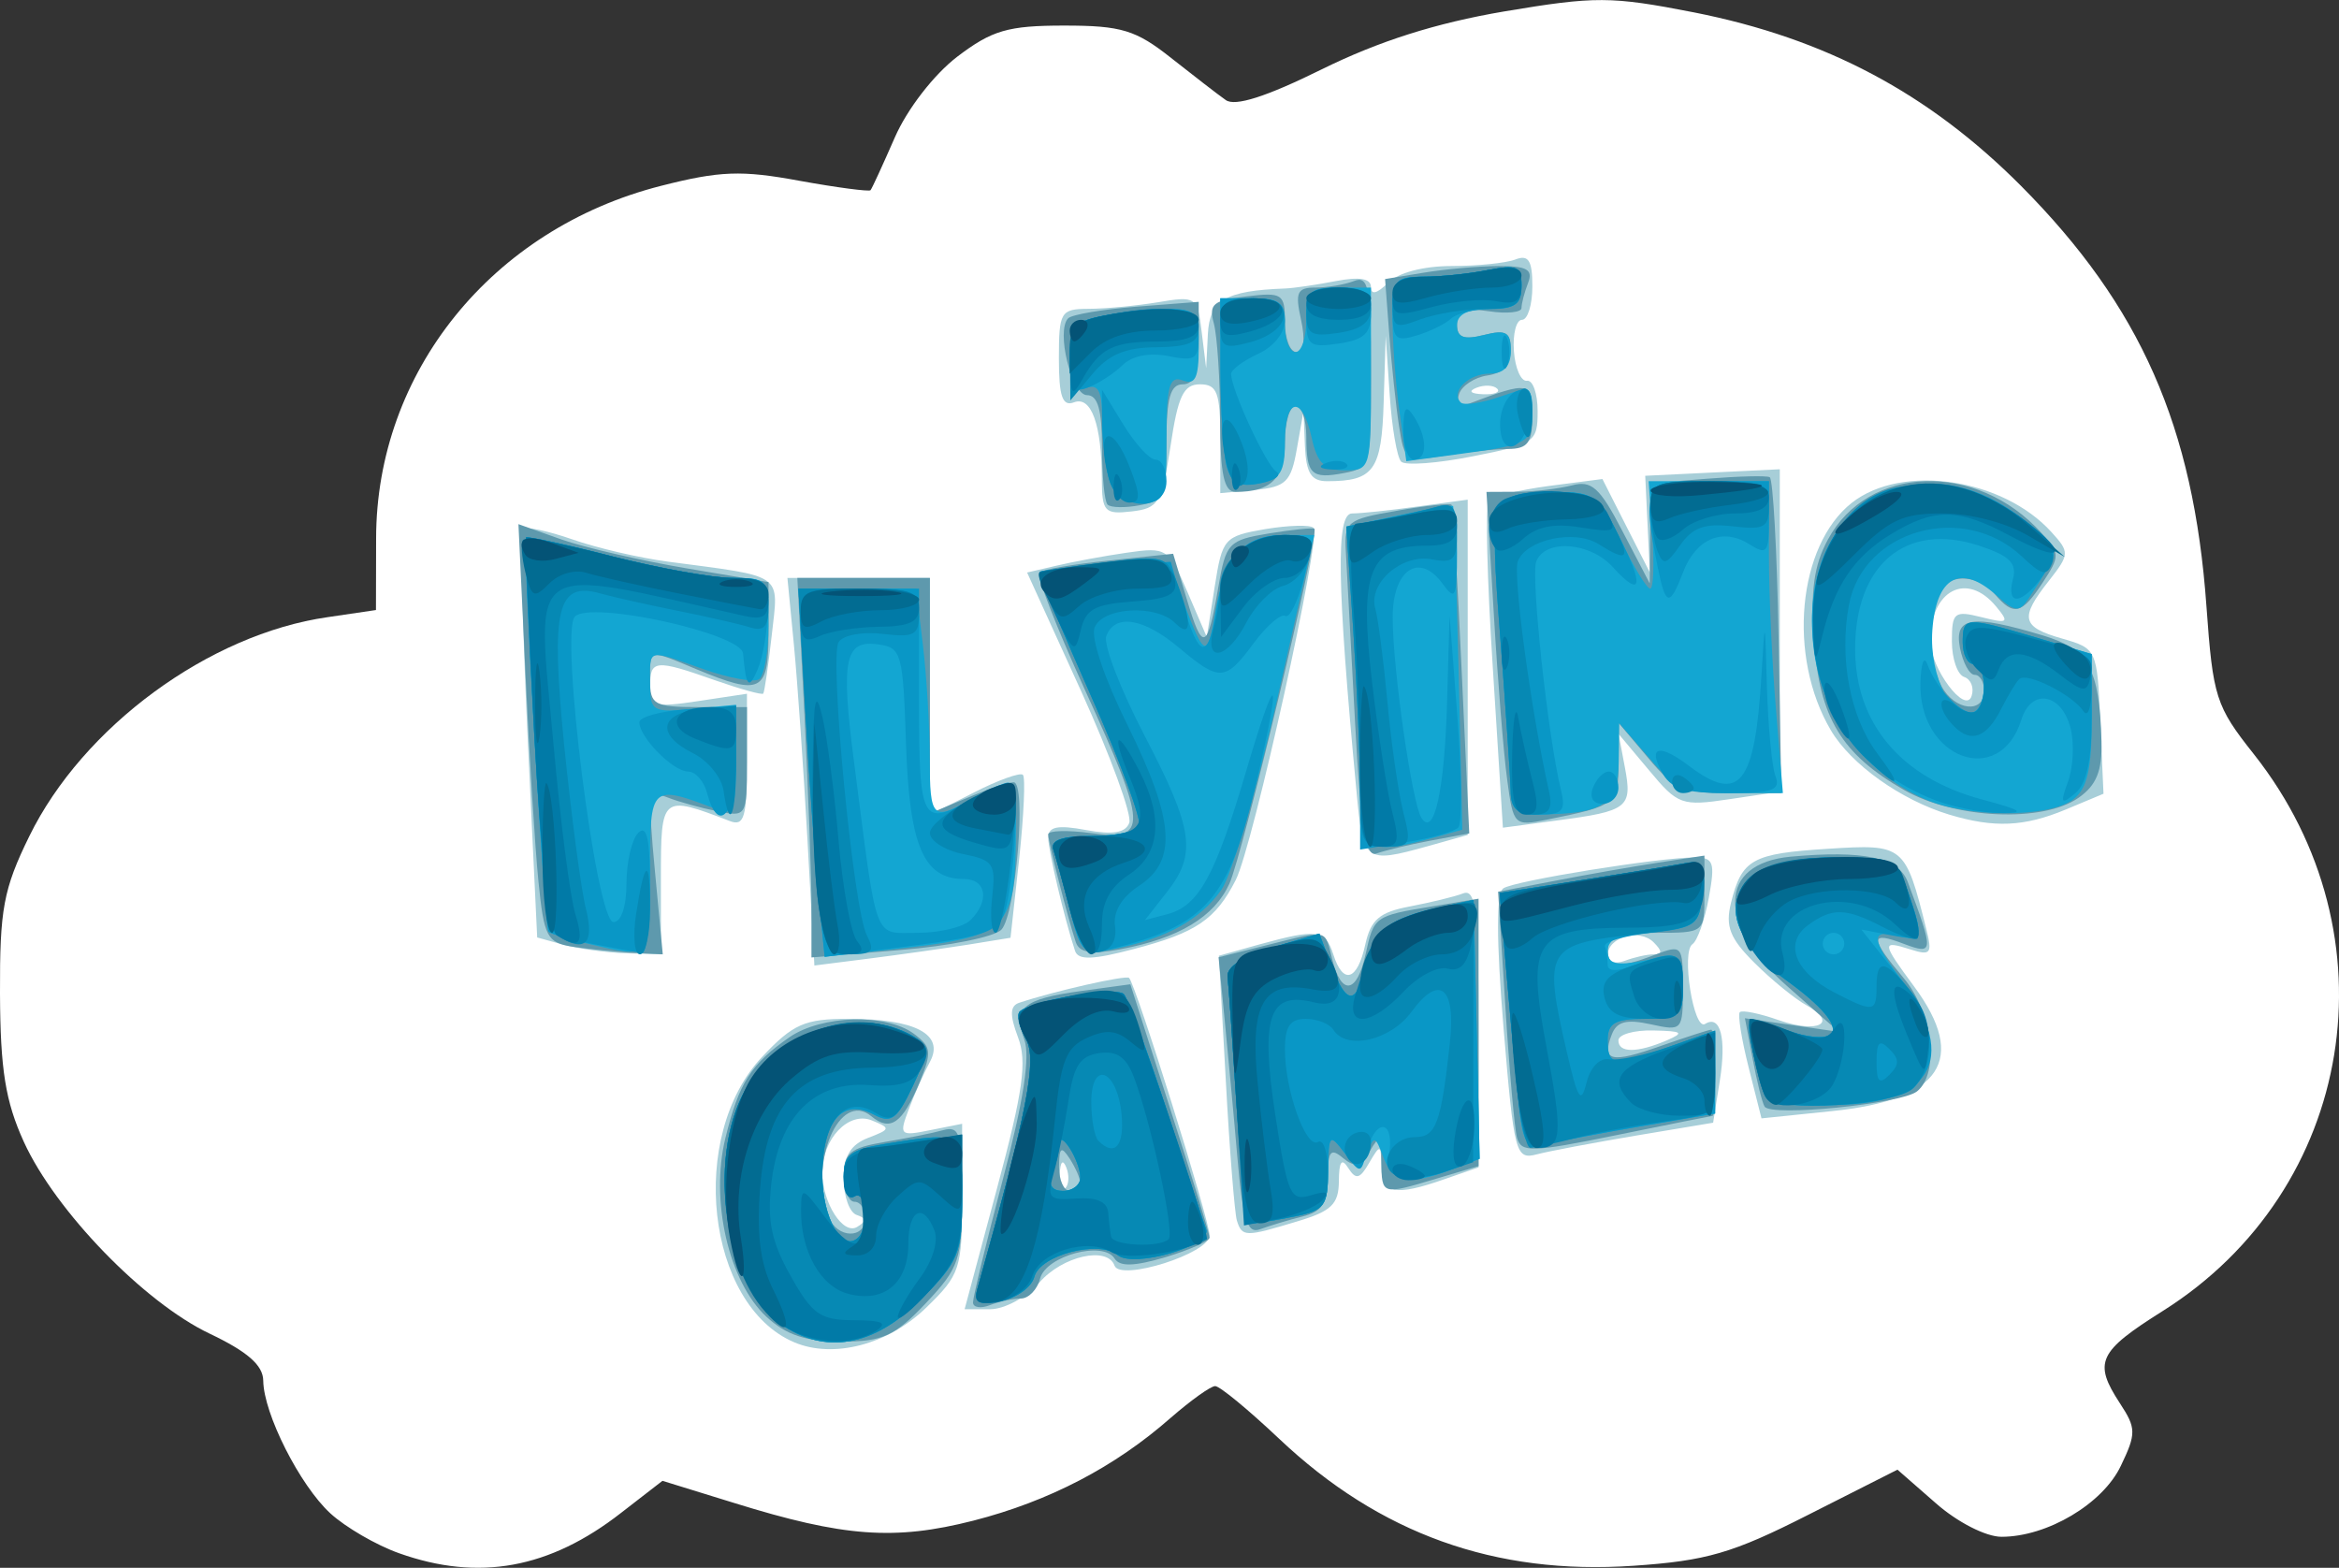 <?xml version="1.0" encoding="UTF-8"?>

<svg version="1.2" baseProfile="tiny" width="150.87mm" height="101.13mm" viewBox="3000 3787 15087 10113" preserveAspectRatio="xMidYMid" fill-rule="evenodd" stroke-width="28.222" stroke-linejoin="round" xmlns="http://www.w3.org/2000/svg" xmlns:xlink="http://www.w3.org/1999/xlink" xml:space="preserve">
 <rect x="3000" y="3787" width="15087" height="10113" fill="#333333" stroke="none"/>
 <g visibility="visible" id="Slide_1">
  <g>
   <path fill="rgb(255,255,255)" stroke="none" d="M 5574,13806 L 5574,13806 C 5427,13754 5228,13638 5131,13549 L 5131,13549 C 4934,13368 4700,12905 4698,12693 L 4698,12693 C 4697,12593 4595,12505 4351,12389 L 4351,12389 C 3929,12188 3358,11599 3154,11153 L 3154,11153 C 3035,10892 3002,10686 3000,10196 L 3000,10196 C 2998,9652 3022,9522 3189,9181 L 3189,9181 C 3535,8475 4347,7878 5113,7768 L 5425,7722 5426,7260 5426,7260 C 5427,6187 6174,5263 7263,4986 L 7263,4986 C 7643,4889 7783,4884 8156,4953 L 8156,4953 C 8398,4997 8606,5024 8615,5014 L 8615,5014 C 8625,5002 8695,4849 8772,4673 L 8772,4673 C 8852,4490 9024,4268 9174,4153 L 9174,4153 C 9399,3982 9501,3952 9865,3952 L 9865,3952 C 10234,3952 10327,3981 10554,4161 L 10554,4161 C 10699,4275 10857,4398 10906,4432 L 10906,4432 C 10965,4476 11168,4411 11526,4234 L 11526,4234 C 11893,4053 12260,3936 12701,3861 L 12701,3861 C 13291,3762 13390,3762 13927,3867 L 13927,3867 C 14776,4035 15439,4387 16036,4986 L 16036,4986 C 16807,5762 17149,6537 17232,7698 L 17232,7698 C 17274,8284 17292,8342 17538,8652 L 17538,8652 C 18460,9819 18192,11461 16951,12243 L 16951,12243 C 16533,12506 16501,12574 16674,12839 L 16674,12839 C 16779,12999 16780,13034 16680,13242 L 16680,13242 C 16564,13487 16205,13700 15910,13700 L 15910,13700 C 15809,13700 15624,13605 15486,13483 L 15239,13267 14664,13558 14664,13558 C 14176,13806 14007,13855 13535,13887 L 13535,13887 C 12644,13948 11899,13681 11250,13067 L 11250,13067 C 11053,12881 10868,12728 10838,12728 L 10838,12728 C 10809,12728 10681,12820 10552,12932 L 10552,12932 C 10191,13250 9766,13471 9278,13596 L 9278,13596 C 8771,13725 8443,13702 7736,13482 L 7273,13339 7007,13545 7007,13545 C 6545,13906 6087,13989 5574,13806 Z"/>
   <rect fill="none" stroke="none" x="2999" y="3787" width="15090" height="10115"/>
  </g>
  <g id="Drawing_2">
   <path fill="rgb(167,206,216)" stroke="none" d="M 8122,12445 L 8122,12445 C 7556,12204 7434,11115 7917,10603 L 7917,10603 C 8116,10392 8190,10359 8473,10359 L 8473,10359 C 8904,10359 9093,10459 8999,10635 L 8999,10635 C 8960,10707 8898,10845 8862,10942 L 8862,10942 C 8798,11110 8804,11117 9000,11077 L 9206,11036 9206,11517 9206,11517 C 9206,11970 9193,12010 8974,12222 L 8974,12222 C 8728,12461 8375,12553 8122,12445 Z M 8526,11624 L 8526,11624 C 8480,11609 8442,11505 8442,11392 L 8442,11392 C 8442,11244 8486,11171 8599,11127 L 8599,11127 C 8745,11071 8747,11064 8623,11014 L 8623,11014 C 8474,10954 8304,11132 8304,11349 L 8304,11349 C 8304,11546 8439,11757 8529,11701 L 8529,11701 C 8589,11665 8588,11645 8526,11624 Z M 9431,11452 L 9431,11452 C 9600,10821 9626,10634 9566,10477 L 9566,10477 C 9512,10333 9514,10275 9575,10255 L 9575,10255 C 9797,10181 10263,10075 10283,10095 L 10283,10095 C 10327,10139 10802,11660 10802,11756 L 10802,11756 C 10802,11872 10226,12054 10189,11951 L 10189,11951 C 10143,11823 9853,11889 9705,12059 L 9705,12059 C 9622,12155 9479,12232 9388,12232 L 9222,12232 9431,11452 Z M 9878,11318 L 9878,11318 C 9856,11262 9839,11279 9836,11359 L 9836,11359 C 9833,11433 9849,11474 9872,11451 L 9872,11451 C 9895,11427 9898,11368 9878,11318 Z M 10978,11660 L 10978,11660 C 10964,11613 10931,11209 10907,10763 L 10862,9952 11127,9878 11127,9878 C 11494,9777 11549,9784 11600,9943 L 11600,9943 C 11663,10142 11755,10114 11806,9881 L 11806,9881 C 11842,9718 11898,9671 12094,9634 L 12094,9634 C 12229,9608 12383,9571 12437,9550 L 12437,9550 C 12520,9518 12537,9661 12537,10415 L 12537,11317 12318,11393 12318,11393 C 11999,11505 11912,11488 11910,11314 L 11910,11314 C 11908,11167 11903,11166 11832,11287 L 11832,11287 C 11772,11392 11746,11399 11697,11322 L 11697,11322 C 11654,11254 11637,11278 11636,11406 L 11636,11406 C 11635,11555 11588,11600 11366,11666 L 11366,11666 C 11032,11767 11012,11767 10978,11660 Z M 12698,10416 L 12698,10416 C 12651,9850 12651,9546 12697,9517 L 12697,9517 C 12771,9468 13701,9318 13931,9318 L 13931,9318 C 14054,9318 14064,9349 14022,9579 L 14022,9579 C 13996,9722 13948,9856 13917,9877 L 13917,9877 C 13843,9925 13924,10438 13998,10392 L 13998,10392 C 14097,10330 14137,10484 14093,10759 L 14050,11029 13553,11112 13553,11112 C 13281,11158 12993,11212 12913,11233 L 12913,11233 C 12776,11269 12766,11231 12698,10416 Z M 13751,10498 L 13751,10498 C 13867,10448 13853,10438 13664,10434 L 13664,10434 C 13540,10431 13439,10460 13439,10498 L 13439,10498 C 13439,10580 13559,10580 13751,10498 Z M 13667,9943 L 13667,9943 C 13723,9943 13723,9922 13666,9865 L 13666,9865 C 13575,9774 13370,9832 13370,9948 L 13370,9948 C 13370,9992 13418,10008 13479,9985 L 13479,9985 C 13540,9962 13624,9943 13667,9943 Z M 14279,10672 L 14279,10672 C 14233,10490 14208,10331 14222,10316 L 14222,10316 C 14237,10301 14350,10324 14472,10367 L 14472,10367 C 14728,10456 14859,10387 14653,10272 L 14653,10272 C 14577,10230 14426,10107 14317,9998 L 14317,9998 C 14158,9840 14128,9763 14165,9612 L 14165,9612 C 14235,9329 14300,9293 14791,9262 L 14791,9262 C 15281,9231 15289,9237 15425,9780 L 15425,9780 C 15465,9938 15454,9953 15322,9911 L 15322,9911 C 15135,9852 15136,9865 15347,10151 L 15347,10151 C 15694,10621 15522,10882 14818,10954 L 14362,11001 14279,10672 Z M 8208,9199 L 8208,9199 C 8183,8749 8144,8187 8121,7948 L 8079,7515 8539,7515 8998,7515 8998,8279 8998,9044 9282,8899 9282,8899 C 9438,8819 9581,8768 9598,8785 L 9598,8785 C 9615,8803 9604,9046 9574,9326 L 9518,9836 9241,9881 9241,9881 C 9088,9905 8803,9945 8608,9970 L 8253,10015 8208,9199 Z M 9934,9920 L 9934,9920 C 9864,9707 9762,9274 9761,9190 L 9761,9190 C 9761,9119 9823,9107 10005,9141 L 10005,9141 C 10177,9173 10259,9160 10284,9095 L 10284,9095 C 10303,9045 10162,8661 9972,8242 L 9625,7480 9814,7436 9814,7436 C 9919,7411 10123,7373 10269,7352 L 10269,7352 C 10525,7315 10537,7323 10659,7605 L 10784,7896 10835,7572 10835,7572 C 10884,7259 10896,7246 11161,7200 L 11161,7200 C 11312,7175 11452,7171 11473,7192 L 11473,7192 C 11525,7243 11083,9242 10971,9463 L 10971,9463 C 10841,9718 10717,9803 10316,9908 L 10316,9908 C 10048,9979 9954,9982 9934,9920 Z M 6638,9882 L 6465,9834 6403,8534 6403,8534 C 6369,7819 6357,7218 6375,7200 L 6375,7200 C 6394,7182 6536,7212 6691,7266 L 6691,7266 C 6847,7321 7125,7386 7309,7410 L 7309,7410 C 8066,7510 8023,7480 7978,7884 L 7978,7884 C 7956,8082 7931,8251 7923,8261 L 7923,8261 C 7915,8271 7775,8232 7612,8175 L 7612,8175 C 7227,8039 7193,8042 7193,8213 L 7193,8213 C 7193,8343 7222,8352 7506,8309 L 7818,8262 7818,8694 7818,8694 C 7818,9060 7801,9119 7707,9083 L 7707,9083 C 7266,8914 7263,8916 7263,9450 L 7263,9943 7037,9936 7037,9936 C 6913,9932 6734,9907 6638,9882 Z M 11749,8885 L 11749,8885 C 11623,7549 11616,7099 11721,7099 L 11721,7099 C 11777,7099 11968,7079 12145,7054 L 12467,7010 12467,8092 12467,9173 12207,9246 12207,9246 C 11802,9358 11792,9351 11749,8885 Z M 12629,8095 L 12629,8095 C 12592,7528 12580,7042 12602,7016 L 12602,7016 C 12623,6990 12797,6948 12988,6922 L 13336,6877 13489,7179 13642,7480 13627,7168 13612,6856 14046,6835 14480,6814 14480,7854 14480,8894 14156,8942 14156,8942 C 13848,8988 13823,8980 13637,8756 L 13440,8521 13481,8738 13481,8738 C 13530,8996 13501,9019 13045,9079 L 12694,9126 12629,8095 Z M 15574,9042 L 15574,9042 C 15262,8948 14939,8718 14809,8497 L 14809,8497 C 14528,8021 14595,7306 14945,7030 L 14945,7030 C 15269,6776 15917,6871 16233,7220 L 16233,7220 C 16350,7349 16350,7362 16216,7533 L 16216,7533 C 16026,7774 16038,7831 16301,7906 L 16301,7906 C 16524,7970 16527,7976 16547,8439 L 16568,8907 16324,9009 16324,9009 C 16057,9120 15863,9129 15574,9042 Z M 15670,8154 L 15670,8154 C 15626,8140 15590,8036 15590,7924 L 15590,7924 C 15590,7737 15605,7724 15781,7768 L 15781,7768 C 15953,7811 15962,7804 15876,7700 L 15876,7700 C 15687,7470 15451,7593 15451,7921 L 15451,7921 C 15451,8097 15677,8398 15717,8277 L 15717,8277 C 15735,8224 15713,8169 15670,8154 Z M 10107,6878 L 10107,6878 C 10106,6526 10039,6340 9928,6382 L 9928,6382 C 9853,6411 9830,6345 9830,6100 L 9830,6100 C 9830,5798 9841,5780 10021,5779 L 10021,5779 C 10126,5779 10327,5760 10467,5737 L 10467,5737 C 10715,5695 10724,5701 10751,5928 L 10780,6162 10791,5942 10791,5942 C 10802,5723 10904,5662 11288,5648 L 11288,5648 C 11345,5646 11493,5624 11617,5600 L 11617,5600 C 11769,5571 11843,5583 11843,5639 L 11843,5639 C 11843,5691 11883,5681 11952,5612 L 11952,5612 C 12018,5546 12181,5503 12363,5503 L 12363,5503 C 12528,5503 12714,5484 12774,5461 L 12774,5461 C 12859,5428 12884,5466 12884,5634 L 12884,5634 C 12884,5753 12854,5850 12817,5850 L 12817,5850 C 12780,5850 12757,5941 12765,6052 L 12765,6052 C 12773,6163 12811,6249 12849,6243 L 12849,6243 C 12887,6237 12918,6325 12918,6439 L 12918,6439 C 12918,6639 12900,6651 12502,6730 L 12502,6730 C 12273,6776 12064,6791 12038,6765 L 12038,6765 C 12011,6738 11978,6545 11964,6336 L 11938,5954 11925,6380 11925,6380 C 11912,6821 11862,6891 11560,6891 L 11560,6891 C 11457,6891 11425,6838 11417,6665 L 11408,6439 11365,6682 11365,6682 C 11328,6895 11294,6928 11097,6947 L 10871,6968 10871,6618 10871,6618 C 10871,6319 10851,6266 10740,6266 L 10740,6266 C 10634,6266 10598,6341 10550,6665 L 10550,6665 C 10494,7031 10474,7066 10299,7086 L 10299,7086 C 10125,7106 10108,7088 10107,6878 Z M 12657,6294 L 12657,6294 C 12634,6271 12574,6268 12524,6288 L 12524,6288 C 12468,6310 12485,6327 12566,6330 L 12566,6330 C 12639,6333 12680,6317 12657,6294 Z"/>
   <path fill="rgb(94,153,173)" stroke="none" d="M 7944,12281 L 7944,12281 C 7701,12056 7580,11533 7679,11128 L 7679,11128 C 7766,10772 7844,10650 8093,10477 L 8093,10477 C 8300,10335 8713,10323 8893,10454 L 8893,10454 C 9008,10539 9012,10572 8932,10768 L 8932,10768 C 8821,11034 8743,11089 8620,10987 L 8620,10987 C 8414,10816 8213,11292 8346,11637 L 8346,11637 C 8399,11777 8581,11781 8581,11643 L 8581,11643 C 8581,11586 8550,11539 8512,11539 L 8512,11539 C 8474,11539 8442,11462 8442,11369 L 8442,11369 C 8442,11226 8485,11191 8703,11154 L 8703,11154 C 8846,11130 9017,11096 9084,11077 L 9084,11077 C 9191,11048 9206,11099 9206,11494 L 9206,11494 C 9206,11911 9188,11964 8972,12193 L 8972,12193 C 8771,12406 8694,12441 8427,12441 L 8427,12441 C 8199,12441 8070,12398 7944,12281 Z M 9276,12188 L 9276,12188 C 9276,12155 9363,11796 9470,11389 L 9470,11389 C 9603,10885 9646,10599 9607,10493 L 9607,10493 C 9531,10287 9597,10231 9976,10179 L 10291,10136 10546,10933 10546,10933 C 10687,11371 10802,11748 10802,11770 L 10802,11770 C 10802,11792 10674,11849 10519,11896 L 10519,11896 C 10316,11956 10223,11959 10189,11905 L 10189,11905 C 10117,11788 9747,11887 9709,12034 L 9709,12034 C 9691,12105 9635,12163 9585,12163 L 9585,12163 C 9535,12163 9445,12182 9385,12206 L 9385,12206 C 9325,12229 9276,12221 9276,12188 Z M 9968,11417 L 9968,11417 C 9968,11389 9937,11319 9900,11261 L 9900,11261 C 9845,11177 9832,11187 9831,11314 L 9831,11314 C 9831,11399 9862,11469 9900,11469 L 9900,11469 C 9938,11469 9969,11446 9968,11417 Z M 10981,11249 L 10981,11249 C 10957,10969 10919,10566 10898,10352 L 10860,9962 11174,9883 11174,9883 C 11574,9783 11543,9776 11594,9978 L 11594,9978 C 11653,10212 11752,10197 11808,9944 L 11808,9944 C 11862,9697 11865,9695 12242,9633 L 12537,9584 12537,10447 12537,11309 12268,11389 12268,11389 C 11910,11496 11913,11497 11910,11279 L 11910,11279 C 11908,11112 11899,11104 11835,11213 L 11835,11213 C 11777,11312 11742,11321 11663,11257 L 11663,11257 C 11582,11189 11565,11211 11565,11384 L 11565,11384 C 11565,11547 11528,11603 11398,11635 L 11398,11635 C 11306,11658 11185,11695 11128,11716 L 11128,11716 C 11045,11748 11016,11658 10981,11249 Z M 12785,11126 L 12785,11126 C 12769,11067 12735,10686 12710,10279 L 12663,9539 13033,9468 13033,9468 C 13237,9428 13537,9376 13699,9351 L 13994,9306 13994,9556 13994,9556 C 13994,9804 13994,9804 13682,9804 L 13682,9804 C 13450,9804 13370,9831 13370,9908 L 13370,9908 C 13370,10030 13433,10038 13677,9945 L 13677,9945 C 13850,9879 13855,9885 13855,10159 L 13855,10159 C 13855,10435 13852,10439 13647,10394 L 13647,10394 C 13490,10360 13428,10376 13396,10461 L 13396,10461 C 13329,10633 13391,10648 13715,10533 L 13715,10533 C 13878,10476 14023,10429 14038,10429 L 14038,10429 C 14065,10429 14075,10983 14046,10985 L 14046,10985 C 14037,10986 13755,11042 13422,11110 L 13422,11110 C 12878,11221 12812,11223 12785,11126 Z M 14382,10925 L 14382,10925 C 14366,10899 14332,10761 14305,10617 L 14255,10355 14558,10399 14861,10443 14532,10152 14532,10152 C 14071,9748 14080,9357 14550,9313 L 14550,9313 C 15020,9270 15246,9318 15305,9475 L 15305,9475 C 15475,9930 15474,9948 15282,9876 L 15282,9876 C 15060,9791 15058,9834 15278,10095 L 15278,10095 C 15466,10318 15512,10710 15365,10827 L 15365,10827 C 15262,10908 14423,10992 14382,10925 Z M 6696,9894 L 6696,9894 C 6528,9868 6509,9832 6473,9471 L 6473,9471 C 6451,9254 6413,8647 6389,8122 L 6344,7168 6622,7267 6622,7267 C 6775,7320 7138,7404 7428,7453 L 7957,7542 7957,7875 7957,7875 C 7957,8251 7907,8276 7495,8105 L 7495,8105 C 7179,7973 7193,7970 7193,8174 L 7193,8174 C 7193,8333 7219,8348 7506,8348 L 7818,8348 7818,8703 7818,8703 C 7818,9054 7815,9058 7627,9020 L 7627,9020 C 7522,8999 7377,8959 7306,8931 L 7306,8931 C 7182,8883 7178,8910 7225,9412 L 7275,9943 7078,9933 7078,9933 C 6970,9927 6798,9909 6696,9894 Z M 8234,9624 L 8234,9624 C 8234,9437 8213,8886 8189,8399 L 8143,7515 8571,7515 8998,7515 8998,8274 8998,9034 9238,8934 9238,8934 C 9371,8878 9505,8833 9538,8833 L 9538,8833 C 9623,8833 9553,9685 9459,9784 L 9459,9784 C 9415,9830 9122,9890 8807,9915 L 8234,9963 8234,9624 Z M 9939,9864 L 9939,9864 C 9888,9711 9762,9219 9761,9169 L 9761,9169 C 9761,9144 9886,9141 10039,9161 L 10039,9161 C 10408,9211 10404,9126 9993,8226 L 9993,8226 C 9815,7834 9684,7499 9703,7480 L 9703,7480 C 9722,7461 9924,7426 10152,7403 L 10567,7359 10655,7652 10655,7652 C 10757,7996 10788,7985 10858,7577 L 10858,7577 C 10907,7289 10924,7271 11185,7228 L 11185,7228 C 11337,7203 11469,7190 11478,7198 L 11478,7198 C 11511,7228 11015,9301 10930,9487 L 10930,9487 C 10833,9701 10603,9840 10228,9910 L 10228,9910 C 10039,9945 9962,9933 9939,9864 Z M 11740,8439 L 11740,8439 C 11714,7950 11687,7458 11681,7345 L 11681,7345 C 11670,7152 11688,7137 12008,7082 L 12008,7082 C 12193,7049 12354,7032 12363,7043 L 12363,7043 C 12373,7055 12402,7536 12428,8114 L 12477,9163 12224,9210 12224,9210 C 12085,9236 11930,9274 11880,9292 L 11880,9292 C 11808,9321 11777,9134 11740,8439 Z M 12722,8819 L 12722,8819 C 12699,8655 12660,8169 12635,7740 L 12588,6960 12788,6959 12788,6959 C 12898,6959 13056,6939 13139,6918 L 13139,6918 C 13266,6884 13319,6931 13465,7213 L 13641,7550 13644,7226 13647,6904 14011,6875 14011,6875 C 14212,6859 14393,6854 14415,6865 L 14415,6865 C 14436,6875 14462,7337 14472,7892 L 14490,8903 14155,8903 14155,8903 C 13862,8904 13797,8876 13632,8677 L 13442,8452 13440,8707 13440,8707 C 13439,8975 13425,8984 12979,9074 L 12979,9074 C 12767,9117 12761,9111 12722,8819 Z M 15284,8884 L 15284,8884 C 14878,8652 14736,8418 14701,7920 L 14701,7920 C 14677,7599 14700,7434 14790,7268 L 14790,7268 C 15050,6784 15749,6761 16168,7225 L 16168,7225 C 16288,7357 16288,7374 16177,7543 L 16177,7543 C 16042,7750 15988,7764 15867,7619 L 15867,7619 C 15754,7483 15547,7486 15493,7625 L 15493,7625 C 15429,7791 15443,8064 15523,8213 L 15523,8213 C 15608,8372 15798,8393 15798,8243 L 15798,8243 C 15798,8186 15771,8140 15737,8140 L 15737,8140 C 15703,8140 15661,8061 15642,7966 L 15642,7966 C 15604,7765 15719,7748 16177,7886 L 16177,7886 C 16473,7975 16542,8099 16555,8569 L 16555,8569 C 16560,8760 16522,8853 16407,8933 L 16407,8933 C 16176,9095 15611,9070 15284,8884 Z M 10144,7042 L 10144,7042 C 10124,7022 10108,6855 10108,6671 L 10108,6671 C 10108,6431 10081,6336 10012,6336 L 10012,6336 C 9912,6336 9810,5920 9890,5840 L 9890,5840 C 9914,5816 10114,5782 10334,5765 L 10732,5734 10732,6000 10732,6000 C 10732,6190 10703,6266 10629,6266 L 10629,6266 C 10549,6266 10524,6354 10524,6639 L 10524,6639 C 10524,6982 10510,7016 10352,7046 L 10352,7046 C 10258,7064 10164,7062 10144,7042 Z M 10870,6492 L 10870,6492 C 10870,6234 10851,5957 10830,5875 L 10830,5875 C 10795,5748 10824,5724 11039,5699 L 11039,5699 C 11272,5671 11288,5682 11288,5864 L 11288,5864 C 11288,5971 11321,6058 11362,6058 L 11362,6058 C 11409,6058 11421,5981 11392,5850 L 11392,5850 C 11353,5673 11366,5642 11485,5642 L 11485,5642 C 11561,5642 11673,5623 11733,5600 L 11733,5600 C 11828,5563 11843,5641 11843,6181 L 11843,6181 C 11843,6790 11839,6806 11671,6838 L 11671,6838 C 11458,6879 11426,6848 11426,6602 L 11426,6602 C 11426,6493 11395,6405 11357,6405 L 11357,6405 C 11319,6405 11288,6511 11288,6640 L 11288,6640 C 11288,6871 11199,6960 10970,6960 L 10970,6960 C 10895,6960 10871,6849 10870,6492 Z M 12024,6535 L 12024,6535 C 12004,6406 11976,6140 11961,5944 L 11934,5587 12183,5546 12183,5546 C 12321,5523 12537,5504 12666,5503 L 12666,5503 C 12850,5503 12890,5526 12856,5613 L 12856,5613 C 12833,5673 12814,5745 12814,5774 L 12814,5774 C 12814,5802 12720,5812 12606,5795 L 12606,5795 C 12448,5772 12398,5791 12398,5878 L 12398,5878 C 12398,5964 12439,5981 12571,5948 L 12571,5948 C 12714,5912 12745,5929 12745,6045 L 12745,6045 C 12745,6138 12693,6195 12594,6209 L 12594,6209 C 12511,6221 12429,6275 12411,6329 L 12411,6329 C 12391,6390 12414,6413 12475,6391 L 12475,6391 C 12864,6244 12884,6248 12884,6469 L 12884,6469 C 12884,6643 12855,6682 12728,6683 L 12728,6683 C 12642,6683 12456,6703 12316,6726 L 12316,6726 C 12068,6767 12059,6761 12024,6535 Z"/>
   <path fill="rgb(19,166,210)" stroke="none" d="M 8035,12327 L 8035,12327 C 7660,12066 7550,11196 7836,10771 L 7836,10771 C 8085,10403 8585,10271 8915,10487 L 8915,10487 C 8988,10535 8983,10594 8886,10796 L 8886,10796 C 8785,11009 8748,11036 8635,10976 L 8635,10976 C 8433,10867 8304,11020 8304,11366 L 8304,11366 C 8304,11643 8434,11871 8536,11769 L 8536,11769 C 8609,11696 8588,11457 8512,11504 L 8512,11504 C 8473,11528 8442,11473 8442,11378 L 8442,11378 C 8442,11238 8485,11203 8703,11167 L 8703,11167 C 9207,11084 9206,11083 9206,11512 L 9206,11512 C 9206,11873 9185,11923 8937,12172 L 8937,12172 C 8634,12474 8321,12528 8035,12327 Z M 9304,12102 L 9304,12102 C 9627,10955 9691,10627 9619,10492 L 9619,10492 C 9576,10413 9557,10332 9577,10313 L 9577,10313 C 9649,10240 10202,10148 10249,10200 L 10249,10200 C 10277,10230 10401,10567 10526,10949 L 10526,10949 C 10651,11331 10765,11677 10780,11717 L 10780,11717 C 10818,11822 10312,11969 10209,11883 L 10209,11883 C 10089,11783 9709,11882 9672,12022 L 9672,12022 C 9655,12089 9557,12160 9456,12179 L 9456,12179 C 9311,12206 9279,12191 9304,12102 Z M 9968,11383 L 9968,11383 C 9967,11270 9833,11061 9831,11169 L 9831,11169 C 9831,11213 9811,11299 9788,11359 L 9788,11359 C 9760,11432 9784,11469 9858,11469 L 9858,11469 C 9919,11469 9969,11430 9968,11383 Z M 10977,10932 L 10977,10932 C 10951,10522 10925,10141 10918,10087 L 10918,10087 C 10911,10025 11020,9953 11208,9898 L 11510,9809 11587,10015 11587,10015 C 11686,10276 11751,10275 11808,10012 L 11808,10012 C 11857,9789 11962,9709 12296,9637 L 12505,9592 12525,10427 12544,11262 12363,11331 12363,11331 C 12089,11435 11983,11415 11922,11250 L 11922,11250 C 11871,11112 11862,11110 11818,11226 L 11818,11226 C 11771,11346 11765,11346 11670,11220 L 11670,11220 C 11577,11097 11569,11105 11567,11340 L 11567,11340 C 11565,11565 11543,11595 11349,11634 L 11349,11634 C 11229,11658 11108,11678 11078,11678 L 11078,11678 C 11048,11678 11003,11342 10977,10932 Z M 12788,10834 L 12788,10834 C 12767,10630 12733,10257 12712,10005 L 12673,9547 13212,9463 13212,9463 C 13509,9416 13807,9367 13876,9354 L 13876,9354 C 13980,9334 13998,9369 13981,9549 L 13981,9549 C 13961,9755 13940,9771 13664,9791 L 13664,9791 C 13453,9806 13370,9843 13370,9920 L 13370,9920 C 13370,10006 13420,10019 13612,9982 L 13612,9982 C 13847,9938 13855,9944 13855,10148 L 13855,10148 C 13855,10343 13837,10359 13612,10359 L 13612,10359 C 13416,10359 13370,10386 13370,10498 L 13370,10498 C 13370,10664 13405,10667 13777,10536 L 14063,10435 14063,10702 14063,10970 13595,11050 13595,11050 C 13337,11094 13059,11147 12976,11167 L 12976,11167 C 12839,11201 12822,11171 12788,10834 Z M 14388,10862 L 14388,10862 C 14371,10834 14335,10704 14307,10574 L 14307,10574 C 14263,10370 14272,10345 14374,10384 L 14374,10384 C 14899,10585 14981,10442 14527,10114 L 14527,10114 C 13981,9718 14130,9318 14825,9318 L 14825,9318 C 15216,9318 15232,9326 15306,9537 L 15306,9537 C 15409,9836 15403,9866 15243,9825 L 15243,9825 C 15060,9777 15068,9848 15278,10123 L 15278,10123 C 15476,10383 15501,10647 15342,10805 L 15342,10805 C 15228,10919 14448,10966 14388,10862 Z M 6791,9874 L 6791,9874 C 6665,9845 6551,9809 6537,9795 L 6537,9795 C 6510,9768 6369,7283 6393,7254 L 6393,7254 C 6401,7245 6652,7299 6950,7376 L 6950,7376 C 7249,7452 7598,7515 7725,7515 L 7725,7515 C 7953,7515 7957,7520 7957,7823 L 7957,7823 C 7957,7992 7929,8148 7895,8169 L 7895,8169 C 7861,8190 7701,8161 7539,8104 L 7539,8104 C 7169,7973 7193,7967 7193,8193 L 7193,8193 C 7193,8376 7208,8385 7471,8359 L 7748,8333 7748,8694 7748,8694 C 7748,8996 7730,9049 7638,9013 L 7638,9013 C 7193,8843 7193,8842 7193,9415 L 7193,9415 C 7193,9982 7203,9972 6791,9874 Z M 8279,9552 L 8279,9552 C 8257,9329 8218,8794 8194,8364 L 8150,7584 8529,7584 8909,7584 8953,7948 8953,7948 C 8977,8149 8997,8476 8997,8677 L 8997,8677 C 8998,9071 9014,9086 9275,8937 L 9275,8937 C 9529,8792 9553,8806 9553,9102 L 9553,9102 C 9553,9795 9522,9827 8745,9912 L 8319,9959 8279,9552 Z M 9900,9653 L 9900,9653 C 9858,9488 9810,9314 9794,9267 L 9794,9267 C 9774,9207 9850,9180 10036,9180 L 10036,9180 C 10186,9180 10325,9152 10347,9118 L 10347,9118 C 10368,9083 10228,8704 10037,8275 L 10037,8275 C 9846,7845 9697,7487 9708,7479 L 9708,7479 C 9718,7470 9906,7441 10125,7415 L 10125,7415 C 10517,7367 10525,7369 10595,7562 L 10595,7562 C 10768,8042 10785,8054 10839,7736 L 10839,7736 C 10901,7375 11024,7238 11284,7238 L 11477,7238 11239,8295 11239,8295 C 11108,8877 10945,9431 10878,9527 L 10878,9527 C 10741,9719 10532,9836 10199,9906 L 10199,9906 C 9984,9951 9975,9943 9900,9653 Z M 11773,8885 L 11773,8885 C 11773,8684 11753,8220 11729,7852 L 11684,7184 12022,7111 12022,7111 C 12209,7071 12367,7045 12373,7051 L 12373,7051 C 12378,7058 12394,7531 12408,8102 L 12432,9139 12259,9187 12259,9187 C 11821,9309 11773,9280 11773,8885 Z M 12744,8885 L 12744,8885 C 12742,8799 12712,8355 12677,7898 L 12677,7898 C 12606,6972 12609,6963 13041,6961 L 13041,6961 C 13282,6960 13314,6984 13454,7272 L 13454,7272 C 13537,7444 13623,7584 13644,7584 L 13644,7584 C 13665,7584 13671,7428 13658,7238 L 13634,6891 14022,6891 14410,6891 14410,7366 14410,7366 C 14410,7627 14431,8080 14456,8372 L 14500,8903 14165,8903 14165,8903 C 13873,8903 13806,8874 13638,8677 L 13444,8452 13441,8704 13441,8704 C 13438,8974 13341,9038 12936,9040 L 12936,9040 C 12784,9041 12744,9009 12744,8885 Z M 15416,8942 L 15416,8942 C 14956,8736 14688,8307 14688,7777 L 14688,7777 C 14689,6986 15412,6652 16059,7143 L 16059,7143 C 16290,7318 16291,7337 16083,7651 L 16083,7651 C 16024,7738 15996,7735 15877,7627 L 15877,7627 C 15647,7420 15489,7506 15464,7852 L 15464,7852 C 15442,8154 15602,8460 15738,8377 L 15738,8377 C 15821,8325 15814,8070 15729,8070 L 15729,8070 C 15691,8070 15660,8008 15660,7931 L 15660,7931 C 15660,7765 15675,7764 16132,7899 L 16492,8006 16492,8429 16492,8429 C 16492,8751 16463,8875 16371,8945 L 16371,8945 C 16214,9063 15684,9062 15416,8942 Z M 10152,6873 L 10152,6873 C 10129,6787 10109,6612 10109,6484 L 10109,6484 C 10108,6306 10083,6261 10004,6291 L 10004,6291 C 9924,6322 9900,6277 9900,6099 L 9900,6099 C 9900,5895 9926,5862 10116,5824 L 10116,5824 C 10236,5800 10423,5780 10533,5780 L 10533,5780 C 10716,5780 10732,5801 10732,6031 L 10732,6031 C 10732,6225 10709,6272 10629,6241 L 10629,6241 C 10543,6208 10524,6276 10524,6615 L 10524,6615 C 10524,7005 10515,7029 10359,7029 L 10359,7029 C 10246,7029 10180,6980 10152,6873 Z M 10912,6793 L 10912,6793 C 10891,6713 10873,6437 10872,6179 L 10871,5711 11079,5711 11079,5711 C 11255,5711 11288,5738 11288,5884 L 11288,5884 C 11288,5980 11319,6058 11357,6058 L 11357,6058 C 11395,6058 11426,5964 11426,5850 L 11426,5850 C 11426,5665 11449,5642 11635,5642 L 11843,5642 11843,6231 11843,6231 C 11843,6809 11839,6821 11675,6821 L 11675,6821 C 11545,6821 11496,6774 11461,6613 L 11461,6613 C 11400,6331 11288,6349 11288,6639 L 11288,6639 C 11288,6833 11258,6880 11119,6906 L 11119,6906 C 10992,6930 10942,6903 10912,6793 Z M 12026,6435 L 12026,6435 C 12001,6255 11982,5988 11982,5840 L 11982,5840 C 11982,5591 11996,5572 12181,5572 L 12181,5572 C 12291,5572 12478,5553 12597,5529 L 12597,5529 C 12786,5492 12814,5505 12814,5633 L 12814,5633 C 12814,5750 12772,5780 12606,5780 L 12606,5780 C 12466,5780 12398,5815 12398,5886 L 12398,5886 C 12398,5964 12444,5980 12571,5948 L 12571,5948 C 12715,5912 12745,5929 12745,6050 L 12745,6050 C 12745,6149 12701,6197 12610,6197 L 12610,6197 C 12472,6197 12354,6314 12422,6383 L 12422,6383 C 12443,6404 12555,6387 12672,6347 L 12672,6347 C 12869,6278 12884,6284 12884,6439 L 12884,6439 C 12884,6643 12864,6655 12425,6714 L 12071,6762 12026,6435 Z"/>
   <path fill="rgb(9,151,198)" stroke="none" d="M 8035,12327 L 8035,12327 C 7660,12066 7550,11196 7836,10771 L 7836,10771 C 8085,10403 8585,10271 8915,10487 L 8915,10487 C 8988,10535 8983,10594 8886,10796 L 8886,10796 C 8785,11009 8748,11036 8635,10976 L 8635,10976 C 8433,10867 8304,11020 8304,11366 L 8304,11366 C 8304,11643 8434,11871 8536,11769 L 8536,11769 C 8609,11696 8588,11457 8512,11504 L 8512,11504 C 8473,11528 8442,11473 8442,11378 L 8442,11378 C 8442,11238 8485,11203 8703,11167 L 8703,11167 C 9207,11084 9206,11083 9206,11512 L 9206,11512 C 9206,11873 9185,11923 8937,12172 L 8937,12172 C 8634,12474 8321,12528 8035,12327 Z M 9304,12102 L 9304,12102 C 9627,10955 9691,10627 9619,10492 L 9619,10492 C 9576,10413 9557,10332 9577,10313 L 9577,10313 C 9649,10240 10202,10148 10249,10200 L 10249,10200 C 10277,10230 10401,10567 10526,10949 L 10526,10949 C 10651,11331 10765,11677 10780,11717 L 10780,11717 C 10818,11822 10312,11969 10209,11883 L 10209,11883 C 10089,11783 9709,11882 9672,12022 L 9672,12022 C 9655,12089 9557,12160 9456,12179 L 9456,12179 C 9311,12206 9279,12191 9304,12102 Z M 9968,11383 L 9968,11383 C 9967,11270 9833,11061 9831,11169 L 9831,11169 C 9831,11213 9811,11299 9788,11359 L 9788,11359 C 9760,11432 9784,11469 9858,11469 L 9858,11469 C 9919,11469 9969,11430 9968,11383 Z M 10977,10932 L 10977,10932 C 10951,10522 10925,10141 10918,10087 L 10918,10087 C 10911,10025 11020,9953 11208,9898 L 11510,9809 11587,10015 11587,10015 C 11686,10276 11751,10275 11808,10012 L 11808,10012 C 11857,9789 11962,9709 12296,9637 L 12505,9592 12525,10427 12544,11262 12355,11334 12355,11334 C 12087,11436 11944,11389 11964,11206 L 11964,11206 C 11985,11006 11871,11008 11818,11208 L 11818,11208 C 11778,11362 11776,11362 11674,11226 L 11674,11226 C 11575,11095 11570,11100 11567,11340 L 11567,11340 C 11565,11565 11543,11595 11349,11634 L 11349,11634 C 11229,11658 11108,11678 11078,11678 L 11078,11678 C 11048,11678 11003,11342 10977,10932 Z M 12788,10834 L 12788,10834 C 12767,10630 12733,10257 12712,10005 L 12673,9547 13212,9463 13212,9463 C 13509,9416 13807,9367 13876,9354 L 13876,9354 C 13980,9334 13998,9369 13981,9549 L 13981,9549 C 13961,9755 13938,9772 13647,9804 L 13647,9804 C 13475,9824 13343,9862 13352,9891 L 13352,9891 C 13362,9919 13370,9973 13370,10011 L 13370,10011 C 13370,10055 13432,10055 13547,10011 L 13547,10011 C 13817,9908 13855,9925 13855,10151 L 13855,10151 C 13855,10343 13836,10359 13612,10359 L 13612,10359 C 13416,10359 13370,10386 13370,10498 L 13370,10498 C 13370,10664 13405,10667 13777,10536 L 14063,10435 14063,10702 14063,10970 13595,11050 13595,11050 C 13337,11094 13059,11147 12976,11167 L 12976,11167 C 12839,11201 12822,11171 12788,10834 Z M 14388,10862 L 14388,10862 C 14371,10834 14335,10704 14307,10574 L 14307,10574 C 14263,10370 14272,10345 14374,10384 L 14374,10384 C 14899,10585 14981,10442 14527,10114 L 14527,10114 C 13981,9718 14130,9318 14825,9318 L 14825,9318 C 15216,9318 15232,9326 15306,9537 L 15306,9537 C 15412,9843 15405,9859 15194,9819 L 15006,9783 15229,10064 15229,10064 C 15643,10587 15488,10914 14826,10914 L 14826,10914 C 14602,10914 14405,10891 14388,10862 Z M 14896,9874 L 14896,9874 C 14896,9836 14865,9804 14827,9804 L 14827,9804 C 14788,9804 14757,9836 14757,9874 L 14757,9874 C 14757,9912 14788,9943 14827,9943 L 14827,9943 C 14865,9943 14896,9912 14896,9874 Z M 6828,9877 L 6828,9877 C 6685,9849 6555,9813 6540,9798 L 6540,9798 C 6511,9769 6368,7285 6393,7254 L 6393,7254 C 6401,7245 6652,7299 6950,7376 L 6950,7376 C 7249,7452 7598,7515 7725,7515 L 7725,7515 C 7941,7515 7957,7530 7952,7740 L 7952,7740 C 7949,7864 7920,8028 7887,8105 L 7887,8105 C 7830,8239 7812,8220 7793,8002 L 7793,8002 C 7781,7873 6812,7660 6708,7764 L 6708,7764 C 6610,7862 6846,9735 6957,9735 L 6957,9735 C 7007,9735 7041,9634 7041,9485 L 7041,9485 C 7041,9348 7075,9201 7117,9159 L 7117,9159 C 7173,9104 7193,9200 7193,9513 L 7193,9513 C 7193,9750 7170,9939 7141,9935 L 7141,9935 C 7113,9931 6972,9904 6828,9877 Z M 8279,9552 L 8279,9552 C 8257,9329 8218,8794 8194,8364 L 8150,7584 8539,7584 8928,7584 8928,8313 8928,8313 C 8928,9094 8946,9125 9275,8937 L 9275,8937 C 9371,8883 9472,8837 9501,8835 L 9501,8835 C 9563,8833 9567,9186 9509,9538 L 9509,9538 C 9463,9814 9462,9815 8676,9914 L 8319,9959 8279,9552 Z M 9261,9721 L 9261,9721 C 9385,9597 9362,9457 9217,9457 L 9217,9457 C 8957,9457 8866,9244 8844,8588 L 8844,8588 C 8825,8002 8815,7965 8668,7944 L 8668,7944 C 8448,7912 8422,8037 8509,8704 L 8509,8704 C 8662,9890 8630,9804 8921,9804 L 8921,9804 C 9062,9804 9216,9767 9261,9721 Z M 9901,9655 L 9901,9655 C 9858,9489 9810,9314 9794,9267 L 9794,9267 C 9774,9207 9850,9180 10036,9180 L 10036,9180 C 10186,9180 10325,9152 10347,9118 L 10347,9118 C 10368,9083 10228,8704 10037,8275 L 10037,8275 C 9846,7845 9697,7486 9708,7475 L 9708,7475 C 9718,7465 9913,7446 10139,7434 L 10552,7411 10625,7665 10625,7665 C 10732,8038 10791,8055 10844,7728 L 10844,7728 C 10900,7375 11024,7238 11285,7238 L 11285,7238 C 11479,7238 11480,7240 11411,7514 L 11411,7514 C 11372,7666 11318,7777 11291,7760 L 11291,7760 C 11263,7743 11172,7821 11088,7934 L 11088,7934 C 10904,8183 10868,8186 10606,7966 L 10606,7966 C 10377,7773 10192,7743 10136,7889 L 10136,7889 C 10115,7943 10226,8230 10381,8529 L 10381,8529 C 10700,9141 10721,9295 10524,9545 L 10385,9722 10529,9684 10529,9684 C 10732,9631 10838,9438 11037,8764 L 11037,8764 C 11235,8093 11271,8114 11110,8806 L 11110,8806 C 10928,9591 10789,9752 10160,9910 L 10160,9910 C 9992,9952 9972,9934 9901,9655 Z M 11773,8894 L 11773,8894 C 11773,8689 11753,8220 11729,7852 L 11684,7184 11920,7136 11920,7136 C 12049,7110 12210,7073 12277,7054 L 12277,7054 C 12380,7025 12398,7069 12398,7350 L 12398,7350 C 12398,7645 12388,7666 12304,7551 L 12304,7551 C 12153,7345 11981,7464 11983,7773 L 11983,7773 C 11984,8107 12108,8965 12168,9062 L 12168,9062 C 12250,9194 12318,8885 12334,8313 L 12350,7757 12401,8417 12401,8417 C 12428,8779 12431,9098 12407,9124 L 12407,9124 C 12383,9151 12231,9194 12068,9220 L 11773,9267 11773,8894 Z M 7561,8903 L 7561,8903 C 7541,8826 7486,8764 7439,8764 L 7439,8764 C 7342,8764 7124,8543 7124,8446 L 7124,8446 C 7124,8411 7265,8373 7436,8362 L 7748,8342 7748,8692 7748,8692 C 7748,9043 7632,9174 7561,8903 Z M 12744,8885 L 12744,8885 C 12742,8799 12712,8355 12677,7898 L 12677,7898 C 12606,6973 12610,6963 13039,6961 L 13039,6961 C 13272,6960 13312,6987 13442,7244 L 13442,7244 C 13607,7566 13591,7652 13404,7446 L 13404,7446 C 13257,7283 12966,7261 12909,7409 L 12909,7409 C 12873,7505 12984,8541 13069,8885 L 13069,8885 C 13101,9017 13078,9042 12926,9042 L 12926,9042 C 12785,9042 12744,9006 12744,8885 Z M 15483,8949 L 15483,8949 C 14975,8752 14688,8336 14688,7795 L 14688,7795 C 14689,6982 15448,6630 16070,7155 L 16070,7155 C 16280,7333 16285,7349 16179,7498 L 16179,7498 C 16043,7688 15938,7701 15984,7522 L 15984,7522 C 16011,7420 15963,7372 15766,7307 L 15766,7307 C 15295,7152 14966,7426 14966,7973 L 14966,7973 C 14966,8452 15260,8803 15781,8943 L 15781,8943 C 16046,9014 16070,9032 15902,9031 L 15902,9031 C 15788,9031 15599,8994 15483,8949 Z M 13275,8868 L 13275,8868 C 13297,8810 13343,8764 13377,8764 L 13377,8764 C 13411,8764 13439,8810 13439,8868 L 13439,8868 C 13439,8925 13393,8972 13337,8972 L 13337,8972 C 13275,8972 13251,8931 13275,8868 Z M 16340,8826 L 16340,8826 C 16373,8734 16380,8582 16356,8486 L 16356,8486 C 16299,8258 16102,8223 16038,8430 L 16038,8430 C 15899,8874 15375,8682 15387,8191 L 15387,8191 C 15391,8067 15410,8013 15431,8070 L 15431,8070 C 15492,8237 15673,8417 15738,8377 L 15738,8377 C 15821,8325 15814,8070 15729,8070 L 15729,8070 C 15691,8070 15660,8008 15660,7931 L 15660,7931 C 15660,7765 15675,7764 16132,7899 L 16492,8006 16492,8411 16492,8411 C 16492,8690 16459,8843 16386,8904 L 16386,8904 C 16294,8981 16287,8971 16340,8826 Z M 13717,8764 L 13717,8764 C 13629,8600 13705,8584 13894,8727 L 13894,8727 C 14221,8974 14320,8849 14362,8140 L 14362,8140 C 14384,7765 14385,7766 14397,8220 L 14397,8220 C 14405,8475 14429,8732 14452,8793 L 14452,8793 C 14487,8884 14435,8903 14142,8903 L 14142,8903 C 13862,8903 13775,8874 13717,8764 Z M 13691,7437 L 13691,7437 C 13588,6924 13609,6891 14029,6891 L 14410,6891 14410,7134 14410,7134 C 14410,7354 14398,7370 14281,7296 L 14281,7296 C 14109,7189 13938,7263 13856,7479 L 13856,7479 C 13769,7706 13743,7699 13691,7437 Z M 10152,6873 L 10152,6873 C 10129,6787 10109,6623 10109,6509 L 10108,6301 10246,6526 10246,6526 C 10322,6650 10415,6752 10454,6752 L 10454,6752 C 10493,6752 10524,6814 10524,6891 L 10524,6891 C 10524,7096 10207,7081 10152,6873 Z M 10912,6793 L 10912,6793 C 10891,6713 10873,6437 10872,6179 L 10871,5711 11079,5711 11079,5711 C 11242,5711 11288,5741 11288,5851 L 11288,5851 C 11288,5934 11216,6024 11114,6070 L 11114,6070 C 11019,6114 10941,6172 10941,6199 L 10941,6199 C 10941,6300 11167,6788 11232,6829 L 11232,6829 C 11270,6853 11222,6887 11126,6905 L 11126,6905 C 10992,6931 10942,6905 10912,6793 Z M 11552,6774 L 11552,6774 C 11602,6754 11662,6756 11685,6779 L 11685,6779 C 11708,6802 11667,6819 11594,6816 L 11594,6816 C 11513,6812 11497,6796 11552,6774 Z M 12052,6561 L 12052,6561 C 12053,6412 12068,6393 12120,6474 L 12120,6474 C 12208,6610 12208,6752 12120,6752 L 12120,6752 C 12082,6752 12051,6666 12052,6561 Z M 12676,6522 L 12676,6522 C 12676,6427 12724,6331 12784,6309 L 12784,6309 C 12869,6276 12888,6308 12871,6452 L 12871,6452 C 12842,6693 12676,6753 12676,6522 Z M 9900,6099 L 9900,6099 C 9900,5895 9926,5862 10116,5824 L 10116,5824 C 10236,5800 10423,5780 10533,5780 L 10533,5780 C 10699,5780 10732,5809 10732,5952 L 10732,5952 C 10732,6104 10710,6119 10536,6084 L 10536,6084 C 10413,6060 10302,6082 10241,6142 L 10241,6142 C 10187,6195 10088,6260 10021,6285 L 10021,6285 C 9921,6323 9900,6291 9900,6099 Z M 12686,6058 L 12686,6058 C 12686,5963 12702,5924 12722,5971 L 12722,5971 C 12740,6019 12740,6097 12722,6145 L 12722,6145 C 12702,6192 12686,6153 12686,6058 Z M 11426,5838 L 11426,5838 C 11426,5666 11452,5642 11635,5642 L 11635,5642 C 11808,5642 11843,5670 11843,5808 L 11843,5808 C 11843,5938 11799,5979 11635,6003 L 11635,6003 C 11446,6031 11426,6016 11426,5838 Z M 11982,5785 L 11982,5785 C 11982,5597 12005,5572 12181,5572 L 12181,5572 C 12291,5572 12478,5553 12597,5529 L 12597,5529 C 12786,5492 12814,5505 12814,5633 L 12814,5633 C 12814,5748 12772,5780 12620,5780 L 12620,5780 C 12513,5780 12396,5808 12360,5842 L 12360,5842 C 12324,5876 12224,5925 12138,5951 L 12138,5951 C 12000,5993 11982,5974 11982,5785 Z"/>
   <path fill="rgb(6,137,180)" stroke="none" d="M 8035,12327 L 8035,12327 C 7660,12066 7550,11196 7836,10771 L 7836,10771 C 8085,10403 8585,10271 8915,10487 L 8915,10487 C 8989,10535 8983,10593 8887,10794 L 8887,10794 C 8787,11005 8751,11030 8646,10965 L 8646,10965 C 8451,10843 8304,11016 8304,11366 L 8304,11366 C 8304,11643 8434,11871 8536,11769 L 8536,11769 C 8609,11696 8588,11457 8512,11504 L 8512,11504 C 8473,11528 8442,11473 8442,11378 L 8442,11378 C 8442,11238 8485,11203 8703,11167 L 8703,11167 C 9207,11084 9206,11083 9206,11512 L 9206,11512 C 9206,11873 9185,11923 8937,12172 L 8937,12172 C 8634,12474 8321,12528 8035,12327 Z M 9304,12102 L 9304,12102 C 9627,10955 9691,10627 9619,10492 L 9619,10492 C 9576,10413 9557,10332 9577,10313 L 9577,10313 C 9649,10240 10202,10148 10249,10200 L 10249,10200 C 10277,10230 10401,10567 10526,10949 L 10526,10949 C 10651,11331 10765,11677 10780,11717 L 10780,11717 C 10818,11822 10312,11969 10209,11883 L 10209,11883 C 10089,11783 9709,11882 9672,12022 L 9672,12022 C 9655,12089 9557,12160 9456,12179 L 9456,12179 C 9311,12206 9279,12191 9304,12102 Z M 9968,11383 L 9968,11383 C 9967,11270 9833,11061 9831,11169 L 9831,11169 C 9831,11213 9811,11299 9788,11359 L 9788,11359 C 9760,11432 9784,11469 9858,11469 L 9858,11469 C 9919,11469 9969,11430 9968,11383 Z M 10234,10972 L 10234,10972 C 10205,10685 10039,10621 10039,10897 L 10039,10897 C 10039,11008 10060,11121 10085,11146 L 10085,11146 C 10191,11252 10254,11178 10234,10972 Z M 10977,10932 L 10977,10932 C 10951,10522 10925,10141 10918,10087 L 10918,10087 C 10911,10025 11020,9953 11208,9898 L 11510,9809 11587,10015 11587,10015 C 11686,10276 11751,10275 11808,10012 L 11808,10012 C 11857,9789 11962,9709 12295,9637 L 12505,9592 12503,10438 12502,11284 12309,11349 12309,11349 C 12203,11384 12071,11396 12015,11374 L 12015,11374 C 11877,11322 11965,11122 12126,11122 L 12126,11122 C 12263,11122 12295,11034 12352,10515 L 12352,10515 C 12392,10153 12285,10066 12104,10314 L 12104,10314 C 11969,10499 11684,10564 11600,10429 L 11600,10429 C 11576,10391 11496,10359 11422,10359 L 11422,10359 C 11321,10359 11288,10408 11288,10557 L 11288,10557 C 11288,10822 11425,11201 11502,11153 L 11502,11153 C 11537,11132 11565,11222 11565,11353 L 11565,11353 C 11565,11564 11541,11596 11349,11634 L 11349,11634 C 11229,11658 11108,11678 11078,11678 L 11078,11678 C 11048,11678 11003,11342 10977,10932 Z M 11681,11232 L 11681,11232 C 11660,11178 11688,11117 11743,11096 L 11743,11096 C 11801,11074 11843,11099 11843,11155 L 11843,11155 C 11843,11294 11726,11349 11681,11232 Z M 12787,10828 L 12787,10828 C 12767,10627 12733,10257 12712,10005 L 12673,9547 13212,9463 13212,9463 C 13509,9416 13807,9367 13876,9354 L 13876,9354 C 13980,9334 13998,9369 13981,9549 L 13981,9549 C 13960,9762 13946,9771 13570,9812 L 13570,9812 C 12969,9876 12952,9904 13107,10576 L 13107,10576 C 13177,10879 13198,10913 13233,10772 L 13233,10772 C 13258,10671 13318,10609 13381,10620 L 13381,10620 C 13439,10630 13617,10592 13775,10536 L 14063,10435 14063,10705 14063,10705 C 14063,10975 14063,10975 13734,11021 L 13734,11021 C 13552,11045 13295,11093 13161,11128 L 13161,11128 C 13028,11163 12897,11191 12871,11191 L 12871,11191 C 12845,11192 12808,11028 12787,10828 Z M 14388,10862 L 14388,10862 C 14371,10834 14335,10704 14307,10574 L 14307,10574 C 14263,10370 14272,10345 14374,10384 L 14374,10384 C 14899,10585 14981,10442 14527,10114 L 14527,10114 C 13980,9718 14130,9318 14826,9318 L 14826,9318 C 15230,9318 15233,9320 15314,9566 L 15314,9566 C 15359,9702 15383,9826 15368,9841 L 15368,9841 C 15353,9856 15253,9823 15145,9767 L 15145,9767 C 14905,9642 14818,9641 14663,9754 L 14663,9754 C 14504,9870 14577,10057 14832,10189 L 14832,10189 C 15086,10320 15104,10317 15104,10151 L 15104,10151 C 15104,9972 15156,9976 15316,10169 L 15316,10169 C 15476,10360 15488,10659 15342,10805 L 15342,10805 C 15228,10919 14448,10966 14388,10862 Z M 15187,10554 L 15187,10554 C 15123,10489 15104,10507 15104,10637 L 15104,10637 C 15104,10767 15123,10785 15187,10720 L 15187,10720 C 15252,10655 15252,10618 15187,10554 Z M 13350,10225 L 13350,10225 C 13324,10123 13366,10073 13526,10017 L 13526,10017 C 13830,9911 13855,9920 13855,10151 L 13855,10151 C 13855,10342 13835,10359 13620,10359 L 13620,10359 C 13446,10359 13377,10325 13350,10225 Z M 7103,9683 L 7103,9683 C 7159,9322 7193,9312 7193,9654 L 7193,9654 C 7193,9813 7164,9943 7128,9943 L 7128,9943 C 7092,9943 7081,9827 7103,9683 Z M 8278,9544 L 8278,9544 C 8256,9325 8218,8794 8194,8364 L 8150,7584 8539,7584 8539,7584 C 8899,7584 8928,7596 8928,7744 L 8928,7744 C 8928,7884 8900,7900 8694,7876 L 8694,7876 C 8562,7860 8437,7884 8409,7929 L 8409,7929 C 8348,8029 8504,9655 8592,9822 L 8592,9822 C 8644,9921 8626,9943 8486,9943 L 8486,9943 C 8331,9943 8314,9910 8278,9544 Z M 9900,9652 L 9900,9652 C 9858,9488 9810,9314 9794,9267 L 9794,9267 C 9774,9207 9850,9180 10036,9180 L 10036,9180 C 10186,9180 10325,9152 10347,9118 L 10347,9118 C 10368,9083 10228,8704 10037,8275 L 10037,8275 C 9846,7845 9697,7487 9708,7479 L 9708,7479 C 9718,7470 9906,7441 10125,7415 L 10125,7415 C 10511,7368 10526,7372 10594,7549 L 10594,7549 C 10690,7805 10685,7911 10580,7806 L 10580,7806 C 10456,7683 10111,7703 10060,7836 L 10060,7836 C 10035,7901 10125,8167 10271,8461 L 10271,8461 C 10576,9078 10595,9338 10348,9500 L 10348,9500 C 10235,9574 10179,9668 10192,9760 L 10192,9760 C 10205,9852 10169,9913 10094,9928 L 10094,9928 C 10007,9946 9957,9876 9900,9652 Z M 6593,9821 L 6593,9821 C 6542,9788 6489,9321 6446,8521 L 6446,8521 C 6409,7834 6385,7264 6393,7254 L 6393,7254 C 6401,7245 6652,7299 6950,7376 L 6950,7376 C 7249,7452 7598,7515 7725,7515 L 7725,7515 C 7928,7515 7957,7537 7957,7693 L 7957,7693 C 7957,7831 7929,7862 7835,7833 L 7835,7833 C 7768,7812 7558,7764 7367,7726 L 7367,7726 C 7176,7688 6955,7638 6876,7616 L 6876,7616 C 6592,7534 6551,7709 6640,8604 L 6640,8604 C 6686,9054 6748,9524 6779,9648 L 6779,9648 C 6836,9877 6773,9936 6593,9821 Z M 9400,9571 L 9400,9571 C 9424,9358 9408,9335 9212,9296 L 9212,9296 C 9094,9272 8998,9211 8998,9160 L 8998,9160 C 8998,9064 9473,8800 9535,8862 L 9535,8862 C 9587,8913 9480,9804 9422,9804 L 9422,9804 C 9395,9804 9385,9699 9400,9571 Z M 11773,8885 L 11773,8885 C 11773,8684 11753,8220 11729,7852 L 11684,7184 11920,7136 11920,7136 C 12049,7110 12210,7073 12277,7054 L 12277,7054 C 12372,7027 12398,7063 12398,7223 L 12398,7223 C 12398,7399 12376,7422 12235,7395 L 12235,7395 C 12042,7358 11823,7549 11871,7713 L 11871,7713 C 11889,7776 11924,8046 11949,8313 L 11949,8313 C 11973,8580 12020,8900 12051,9024 L 12051,9024 C 12105,9232 12097,9249 11941,9249 L 11941,9249 C 11785,9249 11773,9224 11773,8885 Z M 7667,8887 L 7667,8887 C 7655,8802 7566,8693 7471,8646 L 7471,8646 C 7229,8526 7254,8386 7523,8360 L 7748,8339 7748,8690 7748,8690 C 7748,9053 7705,9157 7667,8887 Z M 12744,8885 L 12744,8885 C 12742,8799 12712,8355 12677,7898 L 12677,7898 C 12606,6973 12610,6963 13038,6961 L 13038,6961 C 13256,6960 13314,6993 13404,7168 L 13404,7168 C 13521,7395 13504,7418 13310,7296 L 13310,7296 C 13155,7200 12844,7267 12790,7408 L 12790,7408 C 12757,7495 12875,8371 12990,8885 L 12990,8885 C 13018,9007 12994,9042 12885,9042 L 12885,9042 C 12786,9042 12744,8995 12744,8885 Z M 13786,8829 L 13786,8829 C 13786,8788 13817,8775 13855,8798 L 13855,8798 C 13893,8822 13925,8855 13925,8872 L 13925,8872 C 13925,8889 13893,8903 13855,8903 L 13855,8903 C 13817,8903 13786,8869 13786,8829 Z M 15040,8684 L 15040,8684 C 14529,8208 14598,7165 15155,6953 L 15155,6953 C 15260,6913 15455,6901 15589,6926 L 15589,6926 C 15908,6985 16292,7275 16238,7416 L 16238,7416 C 16203,7507 16173,7500 16042,7377 L 16042,7377 C 15665,7022 15017,7203 14926,7689 L 14926,7689 C 14862,8030 14933,8408 15104,8640 L 15104,8640 C 15276,8871 15256,8885 15040,8684 Z M 15605,8473 L 15605,8473 C 15490,8359 15498,8242 15614,8338 L 15614,8338 C 15665,8381 15728,8395 15753,8370 L 15753,8370 C 15824,8298 15806,8070 15729,8070 L 15729,8070 C 15691,8070 15660,8008 15660,7931 L 15660,7931 C 15660,7765 15675,7764 16132,7899 L 16132,7899 C 16469,7999 16492,8020 16491,8229 L 16491,8229 C 16490,8351 16467,8417 16439,8375 L 16439,8375 C 16368,8268 16072,8120 16025,8167 L 16025,8167 C 16003,8188 15951,8275 15909,8358 L 15909,8358 C 15815,8545 15715,8583 15605,8473 Z M 10827,7845 L 10827,7845 C 10851,7759 10870,7636 10870,7572 L 10870,7572 C 10872,7394 11067,7238 11286,7238 L 11286,7238 C 11453,7238 11477,7260 11444,7385 L 11444,7385 C 11423,7466 11346,7549 11274,7567 L 11274,7567 C 11202,7586 11097,7692 11040,7801 L 11040,7801 C 10917,8039 10767,8070 10827,7845 Z M 13690,7339 L 13690,7339 C 13667,7277 13647,7151 13647,7058 L 13647,7058 C 13647,6901 13671,6891 14029,6891 L 14029,6891 C 14381,6891 14410,6903 14410,7050 L 14410,7050 C 14410,7190 14382,7206 14176,7182 L 14176,7182 C 13996,7161 13918,7189 13838,7303 L 13838,7303 C 13747,7432 13728,7437 13690,7339 Z M 10152,6873 L 10152,6873 C 10063,6541 10174,6500 10295,6821 L 10295,6821 C 10357,6986 10355,7029 10284,7029 L 10284,7029 C 10234,7029 10175,6959 10152,6873 Z M 10906,6754 L 10906,6754 C 10844,6469 10915,6398 11011,6649 L 11011,6649 C 11057,6770 11060,6868 11020,6909 L 11020,6909 C 10979,6949 10936,6890 10906,6754 Z M 12794,6474 L 12794,6474 C 12774,6398 12786,6318 12821,6297 L 12821,6297 C 12855,6275 12884,6337 12884,6435 L 12884,6435 C 12884,6648 12844,6665 12794,6474 Z M 9902,6118 L 9902,6118 C 9900,5892 9921,5863 10116,5824 L 10116,5824 C 10519,5743 10732,5770 10732,5902 L 10732,5902 C 10732,5996 10672,6024 10460,6027 L 10460,6027 C 10258,6028 10151,6074 10046,6200 L 9904,6370 9902,6118 Z M 10871,5878 L 10871,5878 C 10871,5737 10905,5711 11084,5711 L 11084,5711 C 11358,5711 11342,5920 11062,5995 L 11062,5995 C 10893,6040 10871,6027 10871,5878 Z M 11426,5803 L 11426,5803 C 11426,5670 11463,5642 11635,5642 L 11635,5642 C 11792,5642 11843,5673 11843,5772 L 11843,5772 C 11843,5865 11781,5912 11635,5934 L 11635,5934 C 11454,5961 11426,5943 11426,5803 Z M 11982,5744 L 11982,5744 C 11982,5601 12015,5572 12181,5572 L 12181,5572 C 12291,5572 12478,5553 12597,5529 L 12597,5529 C 12786,5492 12814,5505 12814,5633 L 12814,5633 C 12814,5754 12773,5780 12576,5780 L 12576,5780 C 12445,5780 12258,5811 12159,5848 L 12159,5848 C 11998,5909 11982,5900 11982,5744 Z"/>
   <path fill="rgb(1,122,167)" stroke="none" d="M 8035,12327 L 8035,12327 C 7660,12066 7550,11196 7836,10771 L 7836,10771 C 8086,10401 8584,10271 8919,10489 L 8919,10489 C 8989,10535 8995,10584 8943,10679 L 8943,10679 C 8889,10774 8804,10801 8604,10786 L 8604,10786 C 8250,10761 8024,10990 7975,11423 L 7975,11423 C 7948,11663 7976,11798 8100,12018 L 8100,12018 C 8240,12267 8291,12302 8507,12303 L 8507,12303 C 8693,12304 8728,12321 8651,12371 L 8651,12371 C 8492,12474 8215,12454 8035,12327 Z M 8791,12282 L 8791,12282 C 8790,12252 8853,12141 8931,12035 L 8931,12035 C 9015,11922 9054,11795 9028,11726 L 9028,11726 C 8957,11541 8859,11588 8859,11808 L 8859,11808 C 8859,12061 8706,12192 8476,12134 L 8476,12134 C 8293,12089 8163,11858 8167,11586 L 8167,11586 C 8169,11443 8177,11445 8312,11626 L 8312,11626 C 8490,11864 8581,11869 8581,11639 L 8581,11639 C 8581,11538 8551,11480 8512,11504 L 8512,11504 C 8474,11528 8442,11485 8442,11408 L 8442,11408 C 8442,11234 8472,11217 8876,11156 L 9206,11107 9206,11495 9206,11495 C 9206,11829 9177,11915 8999,12110 L 8999,12110 C 8886,12235 8793,12312 8791,12282 Z M 9304,12102 L 9304,12102 C 9627,10955 9691,10627 9619,10492 L 9619,10492 C 9576,10413 9557,10332 9577,10313 L 9577,10313 C 9649,10240 10202,10148 10249,10200 L 10249,10200 C 10302,10259 10811,11765 10784,11781 L 10784,11781 C 10626,11870 10256,11919 10169,11864 L 10169,11864 C 10017,11768 9709,11861 9659,12017 L 9659,12017 C 9606,12185 9257,12268 9304,12102 Z M 10538,11780 L 10538,11780 C 10578,11740 10425,11029 10315,10738 L 10315,10738 C 10265,10605 10205,10564 10090,10580 L 10090,10580 C 9967,10598 9926,10660 9893,10880 L 9893,10880 C 9870,11033 9828,11242 9799,11345 L 9799,11345 C 9751,11518 9762,11531 9943,11518 L 9943,11518 C 10074,11509 10142,11539 10148,11608 L 10148,11608 C 10152,11665 10161,11736 10167,11764 L 10167,11764 C 10179,11823 10482,11836 10538,11780 Z M 10977,10939 L 10977,10939 C 10951,10525 10925,10141 10918,10087 L 10918,10087 C 10911,10025 11019,9954 11201,9900 L 11201,9900 C 11468,9821 11502,9825 11565,9943 L 11565,9943 C 11688,10174 11652,10297 11473,10252 L 11473,10252 C 11185,10180 11129,10344 11226,10980 L 11226,10980 C 11306,11498 11323,11537 11456,11497 L 11456,11497 C 11559,11466 11579,11476 11528,11530 L 11528,11530 C 11489,11572 11359,11625 11241,11649 L 11024,11692 10977,10939 Z M 11982,11333 L 11982,11333 C 11982,11296 12029,11284 12085,11306 L 12085,11306 C 12143,11328 12190,11358 12190,11373 L 12190,11373 C 12190,11388 12143,11400 12085,11400 L 12085,11400 C 12029,11400 11982,11370 11982,11333 Z M 12383,11123 L 12383,11123 C 12425,10838 12518,10796 12509,11067 L 12509,11067 C 12505,11187 12468,11295 12427,11310 L 12427,11310 C 12380,11325 12364,11256 12383,11123 Z M 12787,10828 L 12787,10828 C 12767,10627 12733,10257 12712,10005 L 12673,9547 13212,9463 13212,9463 C 13509,9416 13806,9368 13872,9355 L 13872,9355 C 13958,9338 13994,9376 13993,9481 L 13993,9481 C 13991,9724 13912,9770 13492,9771 L 13492,9771 C 12899,9774 12846,9853 12975,10541 L 12975,10541 C 13082,11113 13075,11192 12919,11192 L 12919,11192 C 12856,11192 12812,11072 12787,10828 Z M 13522,10901 L 13522,10901 C 13376,10755 13430,10673 13751,10558 L 14063,10446 14063,10715 14063,10715 C 14063,10973 14054,10984 13834,10984 L 13834,10984 C 13709,10984 13568,10946 13522,10901 Z M 14388,10862 L 14388,10862 C 14339,10779 14258,10359 14290,10359 L 14290,10359 C 14307,10359 14422,10395 14546,10438 L 14546,10438 C 14727,10501 14784,10498 14833,10421 L 14833,10421 C 14923,10278 14915,10611 14824,10780 L 14824,10780 C 14754,10911 14450,10968 14388,10862 Z M 15302,10464 L 15302,10464 C 15174,10153 15193,10071 15354,10233 L 15354,10233 C 15416,10295 15452,10425 15439,10541 L 15439,10541 C 15416,10739 15416,10739 15302,10464 Z M 11743,10203 L 11743,10203 C 11873,9786 11912,9741 12194,9664 L 12194,9664 C 12352,9622 12494,9600 12509,9616 L 12509,9616 C 12525,9631 12519,9738 12495,9855 L 12495,9855 C 12465,10007 12421,10057 12337,10035 L 12337,10035 C 12273,10018 12148,10083 12055,10182 L 12055,10182 C 11842,10409 11675,10420 11743,10203 Z M 13541,10215 L 13541,10215 C 13488,10049 13491,10046 13699,9982 L 13699,9982 C 13837,9939 13855,9958 13855,10147 L 13855,10147 C 13855,10311 13824,10359 13721,10359 L 13721,10359 C 13646,10359 13567,10296 13541,10215 Z M 14310,9928 L 14310,9928 C 14050,9557 14251,9318 14825,9318 L 14825,9318 C 15216,9318 15232,9326 15306,9537 L 15306,9537 C 15420,9864 15399,9914 15221,9747 L 15221,9747 C 14937,9480 14414,9614 14497,9933 L 14497,9933 C 14548,10127 14448,10124 14310,9928 Z M 8279,9621 L 8279,9621 C 8254,9444 8238,9046 8242,8736 L 8242,8736 C 8247,8289 8260,8223 8305,8413 L 8305,8413 C 8335,8544 8383,8903 8409,9211 L 8409,9211 C 8436,9518 8489,9809 8528,9857 L 8528,9857 C 8580,9920 8562,9943 8460,9943 L 8460,9943 C 8349,9943 8314,9882 8279,9621 Z M 9899,9648 L 9899,9648 C 9857,9486 9810,9314 9794,9267 L 9794,9267 C 9774,9207 9850,9180 10036,9180 L 10036,9180 C 10373,9180 10417,9113 10287,8801 L 10287,8801 C 10163,8503 10202,8477 10349,8760 L 10349,8760 C 10506,9065 10483,9297 10282,9429 L 10282,9429 C 10163,9507 10108,9606 10108,9743 L 10108,9743 C 10108,10041 9985,9985 9899,9648 Z M 6593,9821 L 6593,9821 C 6542,9788 6489,9321 6446,8521 L 6446,8521 C 6409,7834 6385,7264 6393,7254 L 6393,7254 C 6401,7245 6652,7299 6950,7376 L 6950,7376 C 7249,7452 7598,7515 7725,7515 L 7725,7515 C 7911,7515 7957,7542 7957,7655 L 7957,7655 C 7957,7764 7923,7787 7801,7760 L 7801,7760 C 6364,7440 6461,7373 6571,8597 L 6571,8597 C 6615,9089 6678,9578 6711,9683 L 6711,9683 C 6770,9876 6738,9913 6593,9821 Z M 9293,9225 L 9293,9225 C 9011,9144 9008,9075 9282,8934 L 9282,8934 C 9536,8802 9570,8823 9540,9090 L 9540,9090 C 9519,9281 9508,9287 9293,9225 Z M 11771,8711 L 11771,8711 C 11770,8416 11751,7948 11727,7671 L 11727,7671 C 11705,7394 11713,7167 11747,7165 L 11747,7165 C 11780,7163 11941,7136 12103,7105 L 12103,7105 C 12365,7054 12398,7062 12398,7177 L 12398,7177 C 12398,7273 12347,7307 12200,7307 L 12200,7307 C 11833,7307 11766,7473 11849,8178 L 11849,8178 C 11889,8519 11948,8900 11980,9024 L 11980,9024 C 12030,9220 12021,9249 11906,9249 L 11906,9249 C 11787,9249 11773,9194 11771,8711 Z M 12754,8642 L 12754,8642 C 12759,8423 12777,8321 12793,8417 L 12793,8417 C 12810,8512 12850,8692 12882,8816 L 12882,8816 C 12929,8992 12920,9042 12843,9042 L 12843,9042 C 12769,9042 12747,8945 12754,8642 Z M 7484,8552 L 7484,8552 C 7288,8473 7347,8348 7579,8348 L 7579,8348 C 7702,8348 7748,8385 7748,8486 L 7748,8486 C 7748,8639 7720,8646 7484,8552 Z M 14824,8413 L 14824,8413 C 14782,8335 14758,8239 14771,8202 L 14771,8202 C 14784,8164 14830,8228 14874,8345 L 14874,8345 C 14965,8586 14938,8624 14824,8413 Z M 16284,8137 L 16284,8137 C 16075,7976 15946,7965 15893,8103 L 15893,8103 C 15859,8192 15841,8192 15750,8101 L 15750,8101 C 15693,8044 15663,7953 15683,7900 L 15683,7900 C 15715,7817 15773,7816 16079,7897 L 16079,7897 C 16490,8006 16513,8021 16481,8165 L 16481,8165 C 16461,8256 16432,8252 16284,8137 Z M 12686,8001 L 12686,8001 C 12686,7905 12702,7866 12722,7914 L 12722,7914 C 12740,7961 12740,8040 12722,8087 L 12722,8087 C 12702,8135 12686,8096 12686,8001 Z M 14695,7793 L 14695,7793 C 14677,6988 15403,6645 16063,7146 L 16063,7146 C 16360,7372 16305,7425 15963,7242 L 15963,7242 C 15631,7064 15477,7062 15195,7234 L 15195,7234 C 14958,7379 14832,7566 14752,7896 L 14752,7896 C 14707,8083 14702,8073 14695,7793 Z M 9809,7757 L 9809,7757 C 9742,7614 9695,7489 9706,7477 L 9706,7477 C 9717,7466 9913,7446 10140,7434 L 10140,7434 C 10484,7415 10558,7431 10578,7528 L 10578,7528 C 10597,7621 10541,7650 10306,7667 L 10306,7667 C 10060,7685 10003,7716 9971,7852 L 9971,7852 C 9935,8006 9925,8000 9809,7757 Z M 8165,7765 L 8165,7765 C 8165,7592 8182,7584 8547,7584 L 8547,7584 C 8864,7584 8928,7605 8928,7706 L 8928,7706 C 8928,7799 8868,7828 8668,7830 L 8668,7830 C 8525,7832 8353,7859 8287,7890 L 8287,7890 C 8187,7936 8165,7912 8165,7765 Z M 10873,7676 L 10873,7676 C 10871,7404 11027,7238 11286,7238 L 11286,7238 C 11448,7238 11476,7261 11446,7376 L 11446,7376 C 11426,7453 11354,7515 11285,7515 L 11285,7515 C 11217,7515 11096,7601 11018,7706 L 10876,7896 10873,7676 Z M 12652,7330 L 12652,7330 C 12567,7244 12605,7044 12716,7002 L 12716,7002 C 12955,6910 13294,6959 13367,7094 L 13367,7094 C 13433,7218 13420,7225 13194,7189 L 13194,7189 C 13022,7161 12913,7183 12824,7263 L 12824,7263 C 12755,7325 12678,7355 12652,7330 Z M 13694,7260 L 13694,7260 C 13668,7235 13647,7141 13647,7052 L 13647,7052 C 13647,6903 13675,6891 14029,6891 L 14029,6891 C 14322,6891 14410,6914 14410,6994 L 14410,6994 C 14410,7065 14340,7099 14190,7099 L 14190,7099 C 14069,7099 13918,7146 13855,7203 L 13855,7203 C 13791,7260 13719,7286 13694,7260 Z M 10183,6920 L 10183,6920 C 10186,6839 10203,6822 10225,6878 L 10225,6878 C 10245,6927 10242,6987 10219,7010 L 10219,7010 C 10196,7033 10180,6992 10183,6920 Z M 10946,6850 L 10946,6850 C 10950,6769 10966,6753 10988,6808 L 10988,6808 C 11008,6858 11006,6918 10982,6941 L 10982,6941 C 10960,6964 10943,6923 10946,6850 Z M 9902,6118 L 9902,6118 C 9900,5892 9921,5863 10116,5824 L 10116,5824 C 10494,5748 10732,5771 10732,5884 L 10732,5884 C 10732,5958 10657,5989 10472,5990 L 10472,5990 C 10179,5990 10096,6032 9983,6231 L 9983,6231 C 9913,6354 9904,6342 9902,6118 Z M 10871,5844 L 10871,5844 C 10871,5741 10921,5711 11085,5711 L 11085,5711 C 11346,5711 11328,5854 11058,5927 L 11058,5927 C 10903,5968 10871,5954 10871,5844 Z M 11426,5745 L 11426,5745 C 11426,5676 11496,5642 11635,5642 L 11635,5642 C 11773,5642 11843,5676 11843,5745 L 11843,5745 C 11843,5815 11773,5850 11635,5850 L 11635,5850 C 11496,5850 11426,5815 11426,5745 Z M 11982,5706 L 11982,5706 C 11982,5605 12030,5572 12181,5572 L 12181,5572 C 12291,5572 12478,5553 12597,5529 L 12597,5529 C 12782,5492 12814,5506 12814,5623 L 12814,5623 C 12814,5731 12778,5754 12651,5730 L 12651,5730 C 12561,5712 12374,5730 12235,5768 L 12235,5768 C 12007,5831 11982,5825 11982,5706 Z"/>
   <path fill="rgb(2,108,146)" stroke="none" d="M 7938,12251 L 7938,12251 C 7634,11915 7582,11149 7838,10768 L 7838,10768 C 8052,10450 8473,10298 8783,10426 L 8783,10426 C 9088,10552 9014,10671 8627,10674 L 8627,10674 C 8154,10676 7942,10907 7902,11461 L 7902,11461 C 7880,11753 7905,11940 7984,12099 L 7984,12099 C 8114,12361 8095,12424 7938,12251 Z M 9304,12102 L 9304,12102 C 9627,10955 9691,10627 9619,10492 L 9619,10492 C 9523,10312 9542,10293 9905,10211 L 9905,10211 C 10223,10140 10273,10165 10353,10428 L 10353,10428 C 10400,10584 10394,10592 10290,10505 L 10290,10505 C 10202,10432 10134,10426 10013,10481 L 10013,10481 C 9877,10543 9844,10626 9806,10995 L 9806,10995 C 9722,11801 9612,12149 9432,12183 L 9432,12183 C 9310,12206 9279,12188 9304,12102 Z M 8502,11824 L 8502,11824 C 8571,11780 8583,11686 8548,11478 L 8548,11478 C 8511,11262 8522,11192 8593,11191 L 8593,11191 C 8644,11191 8802,11171 8946,11147 L 9206,11104 9206,11367 9206,11367 C 9206,11626 9204,11628 9067,11504 L 9067,11504 C 8933,11383 8923,11383 8789,11504 L 8789,11504 C 8713,11573 8651,11687 8651,11758 L 8651,11758 C 8651,11834 8602,11885 8529,11885 L 8529,11885 C 8434,11884 8428,11871 8502,11824 Z M 10663,11678 L 10663,11678 C 10663,11601 10675,11539 10690,11539 L 10690,11539 C 10704,11539 10732,11601 10753,11678 L 10753,11678 C 10772,11754 10761,11816 10726,11816 L 10726,11816 C 10691,11816 10663,11754 10663,11678 Z M 10977,10932 L 10977,10932 C 10951,10522 10925,10141 10918,10087 L 10918,10087 C 10911,10025 11019,9954 11201,9900 L 11201,9900 C 11468,9821 11502,9825 11565,9943 L 11565,9943 C 11675,10147 11648,10204 11461,10168 L 11461,10168 C 11148,10109 11061,10260 11112,10772 L 11112,10772 C 11136,11022 11174,11328 11195,11452 L 11195,11452 C 11225,11624 11209,11678 11128,11678 L 11128,11678 C 11044,11678 11014,11531 10977,10932 Z M 12779,10772 L 12779,10772 C 12753,10540 12743,10338 12759,10322 L 12759,10322 C 12774,10307 12834,10496 12891,10743 L 12891,10743 C 12970,11081 12975,11192 12911,11192 L 12911,11192 C 12861,11192 12809,11026 12779,10772 Z M 13994,10884 L 13994,10884 C 13994,10830 13932,10765 13855,10741 L 13855,10741 C 13669,10682 13681,10606 13890,10511 L 13890,10511 C 14059,10434 14063,10439 14063,10708 L 14063,10708 C 14063,10859 14047,10984 14029,10984 L 14029,10984 C 14009,10984 13994,10939 13994,10884 Z M 14388,10862 L 14388,10862 C 14339,10779 14258,10359 14290,10359 L 14290,10359 C 14382,10359 14757,10519 14755,10557 L 14755,10557 C 14752,10617 14502,10914 14456,10914 L 14456,10914 C 14435,10914 14405,10891 14388,10862 Z M 15356,10391 L 15356,10391 C 15289,10217 15309,10172 15391,10313 L 15391,10313 C 15431,10382 15450,10454 15432,10472 L 15432,10472 C 15413,10489 15379,10454 15356,10391 Z M 13797,10220 L 13797,10220 C 13797,10125 13812,10086 13832,10134 L 13832,10134 C 13851,10181 13851,10260 13832,10307 L 13832,10307 C 13812,10355 13797,10316 13797,10220 Z M 11773,10156 L 11773,10156 C 11773,9915 11926,9737 12194,9664 L 12194,9664 C 12521,9577 12568,9596 12504,9799 L 12504,9799 C 12475,9890 12399,9943 12300,9943 L 12300,9943 C 12213,9943 12085,10006 12016,10082 L 12016,10082 C 11883,10229 11773,10263 11773,10156 Z M 8279,9621 L 8279,9621 C 8254,9444 8239,9108 8244,8875 L 8253,8452 8310,9006 8310,9006 C 8340,9312 8382,9647 8402,9752 L 8402,9752 C 8423,9857 8413,9943 8381,9943 L 8381,9943 C 8349,9943 8302,9798 8279,9621 Z M 9899,9648 L 9899,9648 C 9857,9486 9810,9314 9794,9267 L 9794,9267 C 9774,9206 9858,9180 10076,9180 L 10076,9180 C 10392,9180 10491,9275 10253,9351 L 10253,9351 C 10022,9425 9939,9578 10027,9772 L 10027,9772 C 10072,9869 10077,9943 10039,9943 L 10039,9943 C 10004,9943 9941,9811 9899,9648 Z M 12722,9897 L 12722,9897 C 12697,9872 12676,9782 12676,9698 L 12676,9698 C 12676,9562 12732,9538 13213,9463 L 13213,9463 C 13509,9416 13807,9367 13877,9354 L 13877,9354 C 13972,9335 13997,9366 13979,9480 L 13979,9480 C 13966,9563 13915,9622 13864,9612 L 13864,9612 C 13690,9574 12999,9735 12884,9839 L 12884,9839 C 12820,9896 12748,9922 12722,9897 Z M 14249,9844 L 14249,9844 C 14111,9485 14293,9318 14824,9318 L 14824,9318 C 15128,9318 15239,9346 15270,9428 L 15270,9428 C 15342,9616 15322,9703 15229,9610 L 15229,9610 C 15126,9507 14726,9502 14541,9601 L 14541,9601 C 14464,9641 14378,9740 14349,9820 L 14349,9820 C 14300,9950 14290,9953 14249,9844 Z M 6499,9307 L 6499,9307 C 6499,9034 6511,8823 6525,8839 L 6525,8839 C 6584,8905 6617,9804 6561,9804 L 6561,9804 C 6527,9804 6499,9581 6499,9307 Z M 11773,8718 L 11773,8718 C 11773,8425 11785,8198 11798,8214 L 11798,8214 C 11861,8286 11898,9249 11839,9249 L 11839,9249 C 11803,9249 11773,9010 11773,8718 Z M 9293,9131 L 9293,9131 C 9087,9091 9095,9013 9313,8914 L 9313,8914 C 9550,8806 9553,8807 9553,9006 L 9553,9006 C 9553,9102 9529,9176 9501,9171 L 9501,9171 C 9472,9165 9379,9148 9293,9131 Z M 6452,8313 L 6452,8313 C 6452,8084 6465,7999 6480,8123 L 6480,8123 C 6496,8248 6496,8435 6480,8539 L 6480,8539 C 6464,8644 6451,8542 6452,8313 Z M 16324,8075 L 16324,8075 C 16191,7929 16241,7884 16414,7994 L 16414,7994 C 16466,8027 16496,8091 16481,8136 L 16481,8136 C 16464,8190 16407,8168 16324,8075 Z M 8165,7726 L 8165,7726 C 8165,7600 8209,7584 8547,7584 L 8547,7584 C 8756,7584 8928,7615 8928,7654 L 8928,7654 C 8928,7692 8817,7723 8681,7723 L 8681,7723 C 8545,7723 8373,7755 8299,7795 L 8299,7795 C 8187,7855 8165,7843 8165,7726 Z M 9761,7653 L 9761,7653 C 9717,7571 9691,7494 9704,7483 L 9704,7483 C 9716,7472 9902,7442 10116,7416 L 10116,7416 C 10435,7377 10514,7388 10548,7476 L 10548,7476 C 10581,7562 10537,7584 10337,7584 L 10337,7584 C 10198,7584 10030,7634 9963,7694 L 9963,7694 C 9851,7795 9835,7791 9761,7653 Z M 7382,7616 L 7382,7616 C 7123,7565 6853,7504 6782,7482 L 6782,7482 C 6708,7459 6606,7487 6544,7550 L 6544,7550 C 6444,7650 6430,7643 6389,7480 L 6389,7480 C 6365,7381 6358,7286 6375,7269 L 6375,7269 C 6393,7251 6652,7299 6950,7376 L 6950,7376 C 7249,7452 7598,7515 7725,7515 L 7725,7515 C 7885,7515 7957,7547 7957,7619 L 7957,7619 C 7957,7676 7933,7720 7905,7717 L 7905,7717 C 7876,7713 7641,7668 7382,7616 Z M 10871,7599 L 10871,7599 C 10871,7396 11055,7238 11291,7238 L 11291,7238 C 11437,7238 11481,7264 11453,7337 L 11453,7337 C 11432,7392 11376,7422 11329,7404 L 11329,7404 C 11282,7385 11159,7454 11057,7556 L 11057,7556 C 10883,7730 10871,7733 10871,7599 Z M 14727,7492 L 14727,7492 C 14914,6863 15556,6712 16084,7175 L 16319,7380 16076,7239 16076,7239 C 15933,7157 15708,7099 15530,7099 L 15530,7099 C 15270,7099 15188,7137 14954,7371 L 14954,7371 C 14743,7582 14692,7609 14727,7492 Z M 11704,7311 L 11704,7311 C 11704,7232 11727,7167 11756,7165 L 11756,7165 C 11785,7163 11941,7136 12103,7105 L 12103,7105 C 12334,7060 12398,7068 12398,7143 L 12398,7143 C 12398,7200 12322,7238 12205,7238 L 12205,7238 C 12099,7238 11943,7286 11858,7345 L 11858,7345 C 11714,7447 11704,7444 11704,7311 Z M 12606,7144 L 12606,7144 C 12606,6963 13288,6889 13346,7064 L 13346,7064 C 13359,7102 13252,7135 13109,7137 L 13109,7137 C 12966,7139 12794,7166 12728,7196 L 12728,7196 C 12640,7237 12606,7222 12606,7144 Z M 13647,7037 L 13647,7037 C 13647,6905 13687,6891 14029,6891 L 14029,6891 C 14461,6891 14546,6999 14150,7045 L 14150,7045 C 14007,7062 13835,7100 13768,7130 L 13768,7130 C 13674,7171 13647,7150 13647,7037 Z M 9900,6032 L 9900,6032 C 9900,5903 9947,5858 10116,5824 L 10116,5824 C 10440,5759 10732,5771 10732,5850 L 10732,5850 C 10732,5888 10608,5919 10455,5919 L 10455,5919 C 10270,5919 10131,5966 10039,6058 L 9900,6197 9900,6032 Z M 10871,5805 L 10871,5805 C 10871,5746 10951,5711 11083,5711 L 11083,5711 C 11329,5711 11303,5817 11046,5866 L 11046,5866 C 10929,5889 10871,5869 10871,5805 Z M 11426,5711 L 11426,5711 C 11426,5673 11520,5642 11635,5642 L 11635,5642 C 11749,5642 11843,5673 11843,5711 L 11843,5711 C 11843,5749 11749,5780 11635,5780 L 11635,5780 C 11520,5780 11426,5749 11426,5711 Z M 11982,5672 L 11982,5672 C 11982,5608 12055,5572 12181,5572 L 12181,5572 C 12291,5572 12478,5553 12597,5529 L 12597,5529 C 12737,5501 12814,5513 12814,5564 L 12814,5564 C 12814,5607 12728,5642 12623,5642 L 12623,5642 C 12518,5642 12331,5671 12207,5706 L 12207,5706 C 12027,5758 11982,5750 11982,5672 Z"/>
   <path fill="rgb(4,83,118)" stroke="none" d="M 7709,11777 L 7709,11777 C 7644,11433 7709,10950 7849,10736 L 7849,10736 C 8031,10458 8408,10327 8741,10426 L 8741,10426 C 9077,10527 9020,10601 8625,10577 L 8625,10577 C 8386,10562 8281,10595 8108,10742 L 8108,10742 C 7853,10956 7717,11378 7777,11761 L 7777,11761 C 7831,12095 7771,12109 7709,11777 Z M 9488,11452 L 9488,11452 C 9518,11290 9575,11079 9613,10984 L 9613,10984 C 9681,10814 9683,10816 9687,11038 L 9687,11038 C 9691,11246 9531,11747 9461,11747 L 9461,11747 C 9445,11747 9457,11614 9488,11452 Z M 11028,11296 L 11028,11296 C 11028,11143 11042,11089 11059,11175 L 11059,11175 C 11076,11262 11075,11387 11058,11453 L 11058,11453 C 11041,11519 11027,11449 11028,11296 Z M 9015,11285 L 9015,11285 C 8905,11241 8972,11122 9106,11122 L 9106,11122 C 9161,11122 9206,11169 9206,11227 L 9206,11227 C 9206,11333 9166,11345 9015,11285 Z M 10951,10385 L 10951,10385 C 10942,9998 10955,9955 11097,9917 L 11097,9917 C 11370,9844 11565,9869 11565,9976 L 11565,9976 C 11565,10032 11526,10063 11478,10046 L 11478,10046 C 11431,10028 11314,10053 11218,10102 L 11218,10102 C 11085,10169 11035,10261 11003,10500 L 11003,10500 C 10963,10799 10961,10796 10951,10385 Z M 14318,10556 L 14318,10556 C 14268,10367 14287,10343 14439,10401 L 14439,10401 C 14503,10426 14547,10494 14535,10553 L 14535,10553 C 14502,10724 14362,10726 14318,10556 Z M 9616,10485 L 9616,10485 C 9556,10375 9560,10328 9633,10282 L 9633,10282 C 9757,10203 10228,10204 10278,10283 L 10278,10283 C 10299,10318 10256,10331 10181,10311 L 10181,10311 C 10095,10289 9982,10340 9869,10452 L 9869,10452 C 9693,10629 9692,10629 9616,10485 Z M 14000,10527 L 14000,10527 C 14003,10446 14019,10430 14042,10485 L 14042,10485 C 14062,10535 14059,10595 14036,10618 L 14036,10618 C 14013,10641 13997,10600 14000,10527 Z M 11843,9911 L 11843,9911 C 11843,9799 11987,9708 12277,9639 L 12277,9639 C 12421,9604 12467,9619 12467,9699 L 12467,9699 C 12467,9757 12411,9804 12342,9804 L 12342,9804 C 12273,9804 12156,9850 12081,9906 L 12081,9906 C 11909,10037 11843,10038 11843,9911 Z M 12676,9643 L 12676,9643 C 12676,9582 12864,9523 13248,9465 L 13248,9465 C 13563,9416 13859,9365 13907,9350 L 13907,9350 C 13955,9335 13994,9369 13994,9425 L 13994,9425 C 13994,9494 13920,9527 13765,9527 L 13765,9527 C 13640,9527 13358,9574 13138,9631 L 13138,9631 C 12655,9757 12676,9756 12676,9643 Z M 14202,9603 L 14202,9603 C 14202,9566 14251,9488 14311,9428 L 14311,9428 C 14435,9304 15243,9270 15243,9388 L 15243,9388 C 15243,9426 15101,9457 14927,9457 L 14927,9457 C 14753,9457 14519,9505 14407,9564 L 14407,9564 C 14294,9621 14202,9639 14202,9603 Z M 9830,9284 L 9830,9284 C 9830,9227 9891,9180 9965,9180 L 9965,9180 C 10139,9180 10208,9292 10067,9346 L 10067,9346 C 9894,9413 9830,9396 9830,9284 Z M 9275,8979 L 9275,8979 C 9275,8945 9325,8898 9385,8875 L 9385,8875 C 9540,8816 9553,8820 9553,8937 L 9553,8937 C 9553,8995 9491,9042 9414,9042 L 9414,9042 C 9337,9042 9275,9013 9275,8979 Z M 8357,7603 L 8357,7603 C 8482,7588 8669,7588 8773,7604 L 8773,7604 C 8878,7620 8775,7632 8547,7632 L 8547,7632 C 8318,7632 8232,7619 8357,7603 Z M 9740,7609 L 9740,7609 C 9659,7529 9766,7446 9952,7446 L 9952,7446 C 10127,7446 10129,7450 10000,7547 L 10000,7547 C 9848,7662 9803,7673 9740,7609 Z M 7662,7538 L 7662,7538 C 7709,7519 7788,7519 7835,7538 L 7835,7538 C 7883,7558 7844,7573 7748,7573 L 7748,7573 C 7653,7573 7614,7558 7662,7538 Z M 6388,7365 L 6388,7365 C 6323,7258 6396,7229 6571,7294 L 6732,7353 6581,7393 6581,7393 C 6498,7415 6411,7402 6388,7365 Z M 10941,7376 L 10941,7376 C 10941,7338 10974,7307 11014,7307 L 11014,7307 C 11054,7307 11068,7338 11045,7376 L 11045,7376 C 11021,7414 10988,7446 10971,7446 L 10971,7446 C 10955,7446 10941,7414 10941,7376 Z M 14956,7096 L 14956,7096 C 15046,7021 15171,6960 15233,6960 L 15233,6960 C 15301,6960 15255,7016 15120,7099 L 15120,7099 C 14831,7275 14743,7273 14956,7096 Z M 13647,6951 L 13647,6951 C 13647,6918 13826,6893 14046,6896 L 14046,6896 C 14493,6902 14468,6933 13977,6980 L 13977,6980 C 13795,6998 13647,6985 13647,6951 Z M 9900,5919 L 9900,5919 C 9900,5881 9933,5850 9973,5850 L 9973,5850 C 10014,5850 10027,5881 10004,5919 L 10004,5919 C 9980,5957 9947,5989 9930,5989 L 9930,5989 C 9914,5989 9900,5957 9900,5919 Z"/>
  </g>
 </g>
</svg>